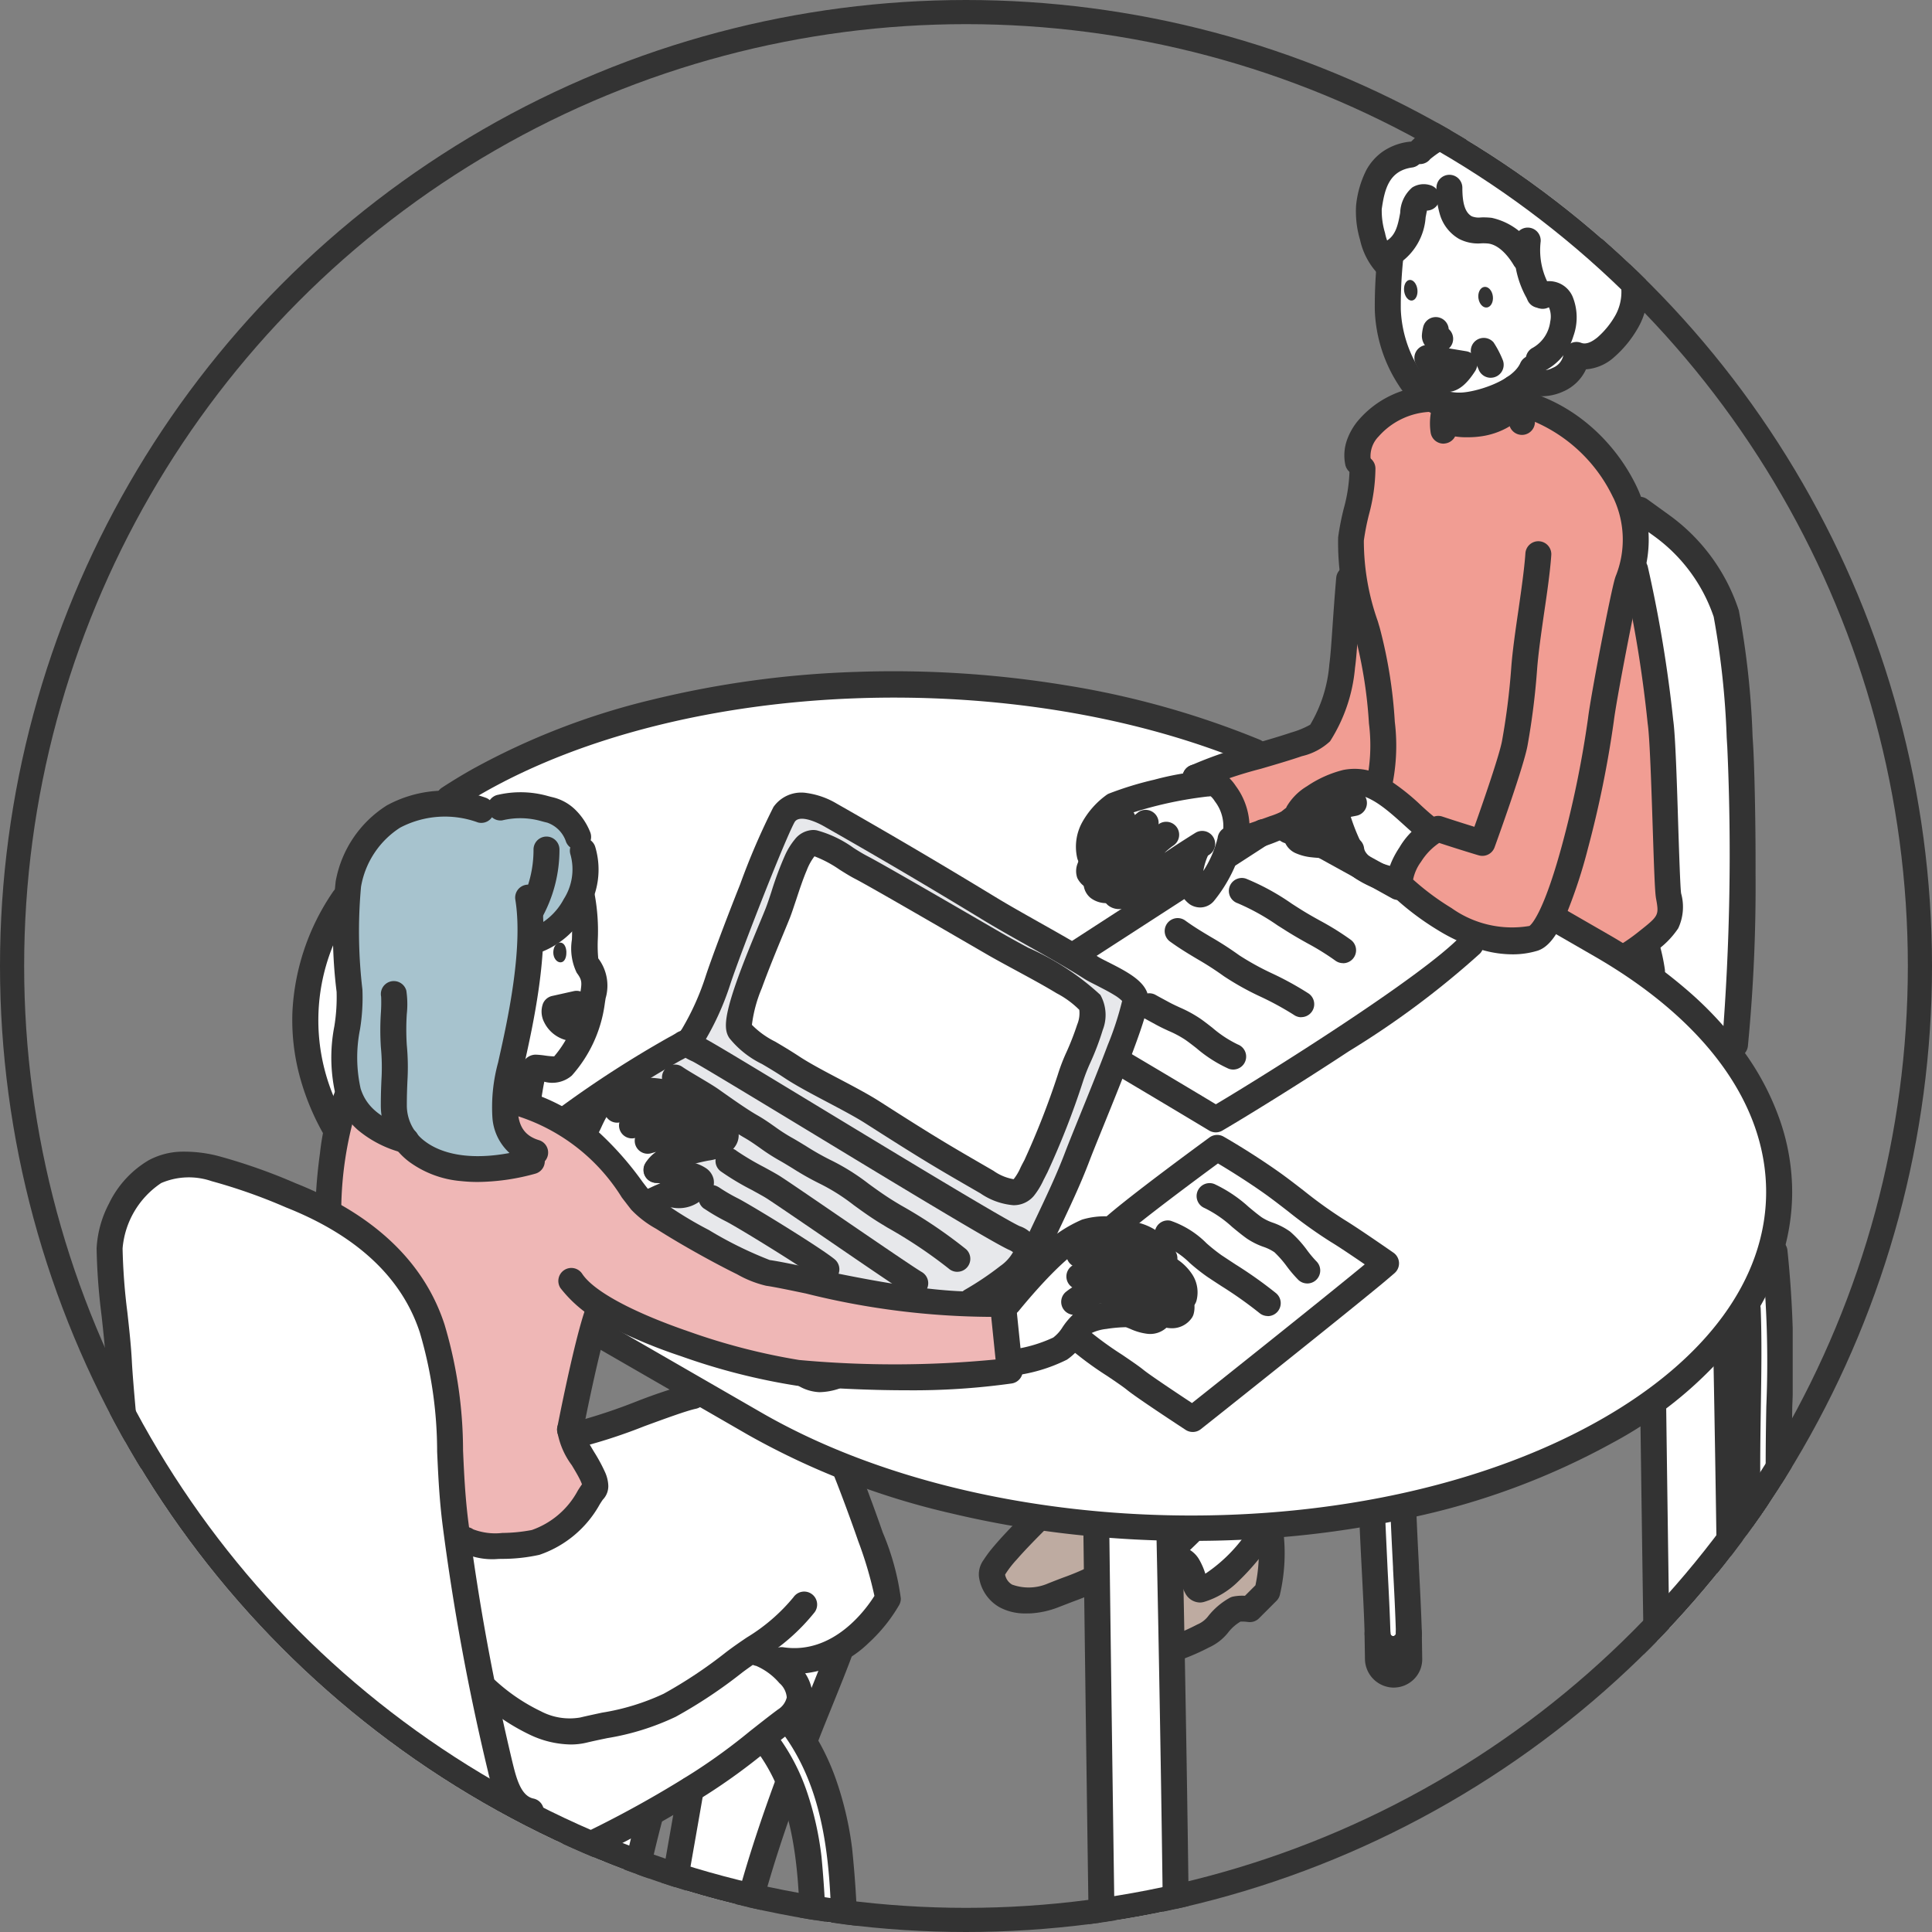 <svg xmlns="http://www.w3.org/2000/svg" xmlns:xlink="http://www.w3.org/1999/xlink" width="80" height="80" viewBox="0 0 80 80">
  <rect x="0" y="0" width="80" height="80" fill="#808080" stroke="none"/>
  <defs>
    <clipPath id="clip-path">
      <circle id="楕円形_2" data-name="楕円形 2" cx="40" cy="40" r="40" transform="translate(502 6155)" fill="#fff" stroke="#707070" stroke-width="1"/>
    </clipPath>
    <clipPath id="clip-path-2">
      <rect id="長方形_125" data-name="長方形 125" width="70.232" height="92.091" fill="none"/>
    </clipPath>
  </defs>
  <g id="グループ_106" data-name="グループ 106" transform="translate(-373 -6079)">
    <g id="マスクグループ_3" data-name="マスクグループ 3" transform="translate(-129 -76)" clip-path="url(#clip-path)">
      <g id="グループ_161" data-name="グループ 161" transform="translate(506 6159.545)">
        <g id="グループ_160" data-name="グループ 160" clip-path="url(#clip-path-2)">
          <path id="パス_4649" data-name="パス 4649" d="M271.819,227.332a.655.655,0,0,1-.636.67.645.645,0,0,1-.664-.63l-.021-.995a.655.655,0,0,0,.664.642.645.645,0,0,0,.636-.658Z" transform="translate(-202.182 -169.192)" fill="#222"/>
          <path id="パス_4650" data-name="パス 4650" d="M211.2,251.124a.641.641,0,0,1-.64.65.659.659,0,0,1-.66-.65l-.017-1.038a.642.642,0,0,0,.66.631.657.657,0,0,0,.639-.669Z" transform="translate(-156.879 -186.897)" fill="#222"/>
          <path id="パス_4651" data-name="パス 4651" d="M216.307,84.571l-7.562,10.183-.217,5.128.433,6.356h1.228l-.361-8.306.217-3.322,8.523-6.934L222.251,85l1.011,1.517a8.324,8.324,0,0,1,.722,2.6c.144,1.445.235,10.856.235,10.856l1.426.05s-.144-11.267-.578-12.351-1.156-2.6-1.156-2.6l-.939-1.156a11.221,11.221,0,0,0,.867-2.817c.289-1.661.144-12.278.144-12.278s-.361-5.706-.867-6.572a7.327,7.327,0,0,0-2.094-2.456c-1.011-.722-4.983-3.178-4.983-3.178Z" transform="translate(-155.863 -42.32)" fill="#fff"/>
          <path id="パス_4652" data-name="パス 4652" d="M146.32,224.509a1.209,1.209,0,0,0,.626,1.107c.674.337,2.421-.065,3.24-.5a13.169,13.169,0,0,0,2.037-1.567l.72.121.758-1.009.083-1.476-.372-1.847-4.382,2.215Z" transform="translate(-109.365 -163.944)" fill="#beaba1"/>
          <path id="パス_4653" data-name="パス 4653" d="M163.342,235.926a1.209,1.209,0,0,0,.626,1.107,3.928,3.928,0,0,0,2.889-.385,26.17,26.17,0,0,0,2.407-1.637l.7.078.745-.511.1-1.974-.337-1.252-4.093,1.252Z" transform="translate(-122.088 -172.922)" fill="#beaba1"/>
          <path id="パス_4654" data-name="パス 4654" d="M180.354,200.694l-3.106-1.372-1.228,7.656-2.191,2.07h1.059l.771,1.2,1.155-.747,1.651-1.87.083-.369.505-2.672Z" transform="translate(-129.928 -148.982)" fill="#fff"/>
          <path id="パス_4655" data-name="パス 4655" d="M217.852,4.313c-.482-1.059-1.23-.574-1.23-.574a2.4,2.4,0,0,0-.869-1.2c-.674-.482-1.974-.385-2.985-.337a4.066,4.066,0,0,0-2.093,1.115,3.461,3.461,0,0,0-1.421.474c-.53.385-.539.643-.7,1.862A4.206,4.206,0,0,0,209.3,8.17l4.313,4.233a4.385,4.385,0,0,0,2.7.482,1.118,1.118,0,0,0,.833-1.12s1.527.446,2.393-1.914c.41-1.116-1.2-4.478-1.685-5.537" transform="translate(-155.865 -1.613)" fill="#fff"/>
          <path id="パス_4656" data-name="パス 4656" d="M41.369,37.662c8.114-4.592,20.648-5.216,30.228-1.936l4.392,1.894.674-1.541s1.159-6.274,1.814-8.836l-.532-2.128L77.7,23.623l1.348-1.445,1.776-.328-.379-.3a5.29,5.29,0,0,1-1.2-1.782,15.18,15.18,0,0,1-.144-3.756,4.708,4.708,0,0,0,1.011-2.263c.131-.916,1.4-.385,1.4-.385l.572,1.37.824.026.767.167c.467.241.389.461.576.638.722.686.548,1.1.831,1.661.216.433.867.253.867.253a1.935,1.935,0,0,1,.331.989c-.144,1.3-.53,1.2-.53,1.2l-.7.557-.057.123L84.205,21.6l.554.507.787.468L87.767,24.1s1.091,1.987,1.1,2.008a22.255,22.255,0,0,1,1.86,1.242,9.144,9.144,0,0,1,2.094,2.456c1.011,1.372.885,13.2.885,13.2l-.457,5.947a20.749,20.749,0,0,1,1.288,2.348,8.842,8.842,0,0,1,.668,2.677,4.423,4.423,0,0,1-.263,2.889,10.1,10.1,0,0,1-1.858,3.6L93.491,87s.289,2.094-1.521,2.3S90.386,87,90.386,87l-.361-23.641A20.836,20.836,0,0,1,88.079,64.6a28.932,28.932,0,0,1-6.965,2.743c-.406.225-.7.128-1.3.311a42.026,42.026,0,0,1-9.844.934l.55,30.542s.289,2.094-1.521,2.3-1.585-2.3-1.585-2.3l-.553-30.717a34.877,34.877,0,0,1-14.035-4.129L41.589,57.8c-9.754-5.626-9.853-14.689-.22-20.141" transform="translate(-25.569 -9.877)" fill="#fff"/>
          <path id="パス_4657" data-name="パス 4657" d="M197.368,50.409a9.135,9.135,0,0,0-2.119-2.215l-1.878-.867a2.847,2.847,0,0,1-1.444.819,8.272,8.272,0,0,1-1.75-.032l-.224-.931s-3.106.289-3.371,2.167a1.827,1.827,0,0,0,.236.771l-.525,3.563-.144,1.685-.223,3.549-1.011,2.07-5.1,1.926a2.23,2.23,0,0,1,1.3.481,6.49,6.49,0,0,1,.578,2.215l2.215-.77.289-.819,1.444-.638a2.723,2.723,0,0,1,1.228-.217,21.405,21.405,0,0,1,2.895,1.928l-.963,1.011-.53,1.4,2.6,1.637s2.561,1.349,3.371.337a3.364,3.364,0,0,0,.355-.929l1.517.795s1.228,1.083,1.754.9a3.717,3.717,0,0,0,1.719-1.343l-.385-8.041-.476-2.9-.68-4.084a4.275,4.275,0,0,0-.674-3.467" transform="translate(-134.399 -35.267)" fill="#f19d93"/>
          <path id="パス_4658" data-name="パス 4658" d="M118.607,324.707a.656.656,0,0,1-.636.67.644.644,0,0,1-.663-.63l-.023-1.1a.655.655,0,0,0,.663.642.645.645,0,0,0,.636-.657Z" transform="translate(-87.664 -241.9)" fill="#222"/>
          <path id="パス_4659" data-name="パス 4659" d="M57.975,348.069a.64.64,0,0,1-.638.65.661.661,0,0,1-.662-.65l-.024-1.277a.642.642,0,0,0,.662.628.658.658,0,0,0,.637-.672Z" transform="translate(-42.343 -259.175)" fill="#222"/>
          <path id="パス_4660" data-name="パス 4660" d="M8.595,326.291a.661.661,0,0,1-.578.727.638.638,0,0,1-.712-.566l-.093-.89a.66.66,0,0,0,.715.59.641.641,0,0,0,.58-.7Z" transform="translate(-5.391 -243.256)" fill="#222"/>
          <path id="パス_4661" data-name="パス 4661" d="M2.668,132.751,3.317,142l.795,5.706,1.228,2.833s.222.608.108.781c-1.272,1.926-1.841,5.485-1.841,8.158,0,2.092,0,5.254.2,7.569a.65.65,0,1,0,1.3-.113c-.2-2.259-.2-5.387-.2-7.456,0-2.4.509-5.75,1.626-7.442.087-.131,1.408.653,1.408.653L10.9,154.13a68.343,68.343,0,0,0,6.769,3.438.616.616,0,0,0-.063.067c-1.929,2.523-1.661,7.721-1.424,12.308l.111,2.41a.657.657,0,0,0,.679.628.643.643,0,0,0,.62-.671l-.111-2.433c-.214-4.147-.48-9.309,1.158-11.452a.648.648,0,0,0,.091-.622,7.427,7.427,0,0,0,2.642-.64l-.265,2.119-.313,3.732,1.18.12.192-.819,1.445.626a4.99,4.99,0,0,0,1.637,0l-.193,1.348-.144,2.022,1.4.193-.01-1.194,2.225.905a14.843,14.843,0,0,0,3.081-1.1c0,.451,0,.906,0,1.367a.65.65,0,0,0,1.3-.015c-.013-1.12,0-2.221.021-3.286.066-4.183.163-8.2-1.553-11.124l1.433-3.856-4.877-1.233-5.382,2.771-4.57.918-1.156-6.933,5.922-2.07-1.252-2.022,1.252-5.369a20.875,20.875,0,0,1,2.672,1.228c.843.53,14.373,1.445,14.373,1.445v-.433l2-.361,1.088-1.32a4.359,4.359,0,0,1,1.247-.341c.974-.007,1.493.794,1.782.289.194-.339.12-.458.12-.458s.963.734.891-.1a1.578,1.578,0,0,0-.1-.506l.1-.289-.746-.939-.12-.433s-1.372-1.023-1.878-.891a3.679,3.679,0,0,0-2.239.554c-.312.262-2.359,2.624-2.359,2.624l-9.642-1.3-2.311-.83-3.25-1.95,1.083-.542.9-.036s.758-.217.686-.541-1.914-.686-1.914-.686l1.156-.506a9.4,9.4,0,0,0,1.661-.433c.433-.217-.289-.722-.289-.722l-.385-.446-.289-.192-.674-.626s-2.732-.349-3.274.192a5.152,5.152,0,0,0-.915,1.541l-.819-.722-1.3-.578.163-1.561a2.022,2.022,0,0,0,1.1-.028c.65-.181,1.12-1.878,1.12-1.878l.289-1.806L22.2,120l-.131-1.919-.122-1.006.144-1.95a2.239,2.239,0,0,0-1.047-1.444,6.168,6.168,0,0,0-1.1-.193s-.872.1-1.078.128l-.629.075a10.849,10.849,0,0,0-1.575-.292,4.009,4.009,0,0,0-.611-.033,2.469,2.469,0,0,0-1.007.17,5.369,5.369,0,0,0-2.378,2.039,3.282,3.282,0,0,0-.234.417,5.92,5.92,0,0,0-.2,2.147c.022,1.4.211,2.836.211,2.836a23.175,23.175,0,0,0,.433,2.528,2.791,2.791,0,0,0,.773.842l-1.747,2.481-.4,3.464a41.616,41.616,0,0,0-5.739-2.019c-1.228-.144-1.661.433-2.456,1.372s-.65,3.106-.65,3.106m25.568,29.468c-.144-.482,2.367-8.134,2.367-8.134l.474,1.248c1.022,2.484.608,4.342.553,7.833,0,.124,0,.25-.006.375a12.089,12.089,0,0,0-2.618-.215c-.626-.048-.626-.626-.77-1.107m-4.285-3.082c.144-.289,1-3.248,1.156-3.948.409-.245.762-.535,1.461-.971l-.595,4-.482,2.124c-.612-.083-1.72-.851-1.541-1.209" transform="translate(-1.986 -84.736)" fill="#fff"/>
          <path id="パス_4662" data-name="パス 4662" d="M104.878,127.882c.1.433,5.634,3.418,5.634,3.418s5.248,3.419,5.874,3.226,1.637-2.455,1.637-2.455,1.974-4.719,1.637-5.3-6.789-4.045-6.789-4.045-4.622-2.745-5.1-2.6-2.985,7.319-2.889,7.752" transform="translate(-78.388 -89.786)" fill="#fff"/>
          <path id="パス_4663" data-name="パス 4663" d="M91.35,312.967l1.193.2.048-1.082,1.985.884,1.4-.171,1.926-.9.018-1.578s-3.139.856-3.877.561-.666-.9-1.244-1.065a2.767,2.767,0,0,0-1.252,0l-.192,1.252Z" transform="translate(-68.279 -231.512)" fill="#a19eb7"/>
          <path id="パス_4664" data-name="パス 4664" d="M74.477,300.194l1.193.2.048-1.082,1.985.884,1.4-.171-.084-2.019s-1.042.485-1.36.358c-.739-.3-1.156-1.155-1.733-1.324a2.767,2.767,0,0,0-1.252,0l-.192,1.252Z" transform="translate(-55.667 -221.965)" fill="#a19eb7"/>
          <path id="パス_4665" data-name="パス 4665" d="M64.374,212.247l.867,2.167a4,4,0,0,1-1.878,2.167c-1.4.674-3.852.1-3.852.1l1.107,6.452a9.776,9.776,0,0,0,3.178,1.589,14.381,14.381,0,0,0,4.093-.867l3.852-2.7a2.714,2.714,0,0,0,2.985.337,15.047,15.047,0,0,0,2.745-2.263l-1.926-5.3-5.874-3.226-1.734.289Z" transform="translate(-44.481 -157.491)" fill="#fff"/>
          <path id="パス_4666" data-name="パス 4666" d="M37.72,165.64a21.9,21.9,0,0,1,3.577,3.109c1.541,1.734,1.734,10.4,1.734,10.4a9.947,9.947,0,0,0,3.683,0c1.156-.433,2.123-2.293,2.123-2.293L47.7,174.985l1.252-5.369,3.756,1.661L58.7,172.5,66,172.288l-.289-2.817H62.243L55.526,168.1l-4.815-2.624a15.509,15.509,0,0,0-2.913-3.3,6.186,6.186,0,0,0-2.239-.939l-6.573-.578-.77,1Z" transform="translate(-28.194 -120.084)" fill="#efb7b6"/>
          <path id="パス_4667" data-name="パス 4667" d="M45.569,128.562l2.672-.361s-1.589-1.589-1.444-2.745a26.962,26.962,0,0,1,.939-3.539l.193-2.648s1.637-.77,1.926-1.444a7.24,7.24,0,0,0,.409-1.613s.024-1.565-.746-2.143a2.816,2.816,0,0,0-1.541-.578l-2.022.241s-1.878-.819-3.178,0A5.71,5.71,0,0,0,40.465,116c-.337.722-.1,5.3-.1,5.3s-.072,2.07-.217,3.3c-.064.545,1.011,2.095,1.011,2.095l1.445.433a3.344,3.344,0,0,0,.722.795,7.5,7.5,0,0,0,2.239.65" transform="translate(-30.009 -84.737)" fill="#a7c3ce"/>
          <path id="パス_4668" data-name="パス 4668" d="M76.479,126.971l.686.578,1.023-1.3,1.132-.361,2.167.217.53.409.674.843s1.059.169.53.506-2.5.506-2.745,1.131c-.122.318,1.407-.1,1.493.674.026.234-.621.4-1.3.626-.333.11-.241-.124-.771.144l3.9,2.407,1.312.626c-.012.024,2.925.433,2.925.433l5.083.821,1.224-.676,1.637-1.83,1.517-3.3s2.906-6.3,2.672-7.006-9.75-5.8-9.75-5.8-3.009-2.239-4.189-2.167-3.635,8.161-3.635,8.161l-.771,1.589Zm9.606-10.5s.144-1.011.8-.946,11.272,6.324,11.549,6.82-1.083,3.178-1.083,3.178l-.794,2.263a10.1,10.1,0,0,1-1.083,2.287c-.433.433-9.173-5.2-9.173-5.2s-2.383-.794-2.528-1.733,2.311-6.669,2.311-6.669" transform="translate(-57.164 -85.167)" fill="#e7e8eb"/>
          <path id="パス_4669" data-name="パス 4669" d="M36.427,165.413h-.013a.537.537,0,0,1-.524-.549,20.865,20.865,0,0,1,.185-2.11,9.969,9.969,0,0,1,.6-2.5.537.537,0,1,1,.984.43,14.864,14.864,0,0,0-.7,4.2A.537.537,0,0,1,36.427,165.413Z" transform="translate(-26.826 -119.543)" fill="#333"/>
          <path id="パス_4670" data-name="パス 4670" d="M76.034,200.98a.537.537,0,0,1-.528-.639c.029-.147.705-3.625,1.177-4.942a.537.537,0,1,1,1.011.362c-.444,1.241-1.127,4.749-1.134,4.784A.537.537,0,0,1,76.034,200.98Z" transform="translate(-56.429 -145.783)" fill="#333"/>
          <path id="パス_4671" data-name="パス 4671" d="M78.035,211.384a.537.537,0,0,1-.1-1.064,23.381,23.381,0,0,0,2.3-.772,22.977,22.977,0,0,1,2.287-.767.537.537,0,1,1,.222,1.051c-.385.081-1.276.408-2.139.724a22.081,22.081,0,0,1-2.469.819A.539.539,0,0,1,78.035,211.384Z" transform="translate(-57.926 -156.044)" fill="#333"/>
          <path id="パス_4672" data-name="パス 4672" d="M60.248,220.183a2.894,2.894,0,0,1-1.695-.368.537.537,0,0,1,.644-.859,2.566,2.566,0,0,0,1.205.151,6.826,6.826,0,0,0,1.222-.121,3.454,3.454,0,0,0,1.91-1.64c.063-.1.116-.182.168-.252a1.71,1.71,0,0,0-.1-.228c-.085-.17-.2-.36-.321-.563a3.245,3.245,0,0,1-.611-1.469.537.537,0,0,1,1.074,0,.97.97,0,0,0,.118.315c.09.182.217.394.34.6a6.912,6.912,0,0,1,.465.862,1.508,1.508,0,0,1,.123.491.8.8,0,0,1-.222.624c-.024.03-.082.121-.129.195a4.521,4.521,0,0,1-2.5,2.092,7.158,7.158,0,0,1-1.509.168Z" transform="translate(-43.604 -160.176)" fill="#333"/>
          <path id="パス_4673" data-name="パス 4673" d="M65.785,249.285a4.072,4.072,0,0,1-1.668-.4,8.8,8.8,0,0,1-2.166-1.467.537.537,0,0,1,.713-.8,7.74,7.74,0,0,0,1.9,1.291,2.561,2.561,0,0,0,1.631.259c.3-.072.607-.136.9-.2a9.564,9.564,0,0,0,2.559-.785,19.028,19.028,0,0,0,2.593-1.729c.275-.209.566-.41.848-.6a7.593,7.593,0,0,0,1.933-1.669.537.537,0,1,1,.874.624,8.382,8.382,0,0,1-2.2,1.93c-.284.2-.552.38-.807.574a19.981,19.981,0,0,1-2.743,1.824,10.521,10.521,0,0,1-2.841.886c-.288.06-.586.122-.872.191A2.805,2.805,0,0,1,65.785,249.285Z" transform="translate(-46.17 -181.595)" fill="#333"/>
          <path id="パス_4674" data-name="パス 4674" d="M111.19,230.221a4.171,4.171,0,0,1-.635-.049.537.537,0,0,1,.163-1.061c2.092.322,3.449-1.593,3.783-2.127a16.142,16.142,0,0,0-.672-2.269c-.367-1.062-.782-2.153-.971-2.627a.537.537,0,1,1,1-.4c.193.484.616,1.6.989,2.675a10.548,10.548,0,0,1,.746,2.717.537.537,0,0,1-.064.277,6.639,6.639,0,0,1-1.263,1.573A4.524,4.524,0,0,1,111.19,230.221Z" transform="translate(-82.293 -165.448)" fill="#333"/>
          <path id="パス_4675" data-name="パス 4675" d="M115.224,206.562a1.847,1.847,0,0,1-.812-.23.537.537,0,0,1,.476-.963.913.913,0,0,0,.336.119,1.645,1.645,0,0,0,.442-.079.537.537,0,1,1,.3,1.031,2.681,2.681,0,0,1-.739.122Z" transform="translate(-85.293 -153.46)" fill="#333"/>
          <path id="パス_4676" data-name="パス 4676" d="M92.475,162.64a.537.537,0,0,1-.275-1,12.5,12.5,0,0,0,1.478-.993,1.735,1.735,0,0,0,.521-.568.723.723,0,0,0-.174-.1c-.741-.34-4.8-2.8-8.39-4.979-2.192-1.329-4.459-2.7-4.706-2.821-.122-.055-.217-.105-.292-.148-.053.03-.115.064-.189.1a43.606,43.606,0,0,0-4.338,2.8.537.537,0,0,1-.629-.871,44.726,44.726,0,0,1,4.474-2.883c.134-.069.216-.12.276-.156a.766.766,0,0,1,.383-.141.684.684,0,0,1,.432.14,2.07,2.07,0,0,0,.328.18c.26.118,1.915,1.12,4.818,2.88,3.206,1.944,7.6,4.607,8.281,4.921a1.177,1.177,0,0,1,.807,1,1.926,1.926,0,0,1-.847,1.413,12.674,12.674,0,0,1-1.683,1.147A.535.535,0,0,1,92.475,162.64Z" transform="translate(-56.252 -112.774)" fill="#333"/>
          <path id="パス_4677" data-name="パス 4677" d="M110.365,131.243a.537.537,0,0,1-.485-.767l.215-.454c.656-1.382,1.052-2.216,1.417-3.18.118-.31.325-.82.564-1.41.365-.9.82-2.019,1.182-2.982a12.812,12.812,0,0,0,.6-1.836,1.732,1.732,0,0,0-.327-.246c-.226-.141-.5-.277-.734-.4-.2-.1-.378-.19-.505-.271-.727-.463-1.56-.932-2.367-1.385-.638-.359-1.3-.73-1.89-1.091-2.232-1.359-4.187-2.51-6.536-3.847-.352-.2-1-.464-1.193-.181-.079.12-.437.89-1.275,3.008-.606,1.533-1.178,3.056-1.391,3.7a11.485,11.485,0,0,1-1.167,2.542.537.537,0,1,1-.852-.653,10.673,10.673,0,0,0,1-2.225c.221-.669.8-2.225,1.421-3.783a28.824,28.824,0,0,1,1.379-3.2,1.406,1.406,0,0,1,1.378-.578,3.322,3.322,0,0,1,1.232.434c2.359,1.343,4.321,2.5,6.563,3.863.576.351,1.2.7,1.858,1.072.819.461,1.665.937,2.417,1.416.081.052.242.132.411.218.8.4,1.42.747,1.615,1.257a1.645,1.645,0,0,1-.105,1.03c-.1.339-.251.78-.462,1.346-.378,1.017-.868,2.223-1.261,3.192-.237.584-.442,1.088-.555,1.387-.38,1-.783,1.853-1.451,3.26l-.215.454A.537.537,0,0,1,110.365,131.243Z" transform="translate(-71.393 -83.712)" fill="#333"/>
          <path id="パス_4678" data-name="パス 4678" d="M115.089,133.61a2.834,2.834,0,0,1-1.361-.491c-1.875-1.082-2.321-1.339-4.764-2.9-.414-.265-1-.573-1.562-.871-.645-.34-1.311-.691-1.793-1.012-.351-.234-.656-.414-.926-.573a3.932,3.932,0,0,1-1.346-1.067l-.017-.025c-.2-.313-.217-.795.28-2.23.294-.848.691-1.8.98-2.5.1-.24.186-.448.249-.606.071-.178.157-.438.247-.712a13.665,13.665,0,0,1,.563-1.508,2.877,2.877,0,0,1,.4-.648,1,1,0,0,1,.76-.394.839.839,0,0,1,.152.014,4.689,4.689,0,0,1,1.516.723c.2.129.4.251.563.335.565.29,3.268,1.857,4.883,2.794l.727.421c.3.173.671.375,1.066.588a10.8,10.8,0,0,1,2.988,1.953,1.7,1.7,0,0,1,.1,1.451,11.114,11.114,0,0,1-.511,1.349,7.3,7.3,0,0,0-.306.78,33.424,33.424,0,0,1-1.479,3.78c-.054.1-.1.2-.15.291a3.189,3.189,0,0,1-.4.663A1.085,1.085,0,0,1,115.089,133.61Zm-10.823-7.468a3.575,3.575,0,0,0,.963.694c.281.166.6.354.976.6.436.29,1.077.629,1.7.956.584.308,1.188.627,1.64.916,2.422,1.55,2.864,1.8,4.722,2.876a2.035,2.035,0,0,0,.824.347h.014a2.129,2.129,0,0,0,.28-.47c.048-.1.1-.2.163-.316a33.16,33.16,0,0,0,1.387-3.547,7.583,7.583,0,0,1,.357-.928,11.29,11.29,0,0,0,.443-1.14,1.21,1.21,0,0,0,.087-.61,3.812,3.812,0,0,0-.938-.686c-.506-.308-1.107-.633-1.688-.948-.4-.217-.78-.422-1.092-.6l-.728-.422c-1.5-.87-4.294-2.49-4.834-2.767-.207-.106-.42-.24-.646-.382a4.869,4.869,0,0,0-1.04-.552,2.3,2.3,0,0,0-.318.576c-.159.37-.307.82-.437,1.216-.1.291-.186.566-.27.775-.066.165-.153.375-.254.619-.262.631-.621,1.5-.9,2.271A5.707,5.707,0,0,0,104.266,126.142Z" transform="translate(-77.131 -88.25)" fill="#333"/>
          <path id="パス_4679" data-name="パス 4679" d="M16.891,201.23a5.224,5.224,0,0,1-.656-.042,6,6,0,0,1-2.507-.946,17.774,17.774,0,0,0-1.746-.971,17.823,17.823,0,0,1-1.921-1.081,9.553,9.553,0,0,0-1.778-.925c-.415-.177-.885-.378-1.453-.685-.148-.08-.3-.16-.46-.245A9.7,9.7,0,0,1,3.5,194.342a9.4,9.4,0,0,1-2.051-4.409c-.287-1.816-.98-8.7-1.065-10.361-.032-.637-.107-1.314-.179-1.969A25.754,25.754,0,0,1,0,174.826a4.482,4.482,0,0,1,.509-1.849,4.2,4.2,0,0,1,1.645-1.8,3.005,3.005,0,0,1,1.37-.357,5.65,5.65,0,0,1,1.483.172,23.587,23.587,0,0,1,3.233,1.135l.08.032c3.2,1.29,5.251,3.248,6.088,5.821a18.321,18.321,0,0,1,.766,5.216c.042.942.086,1.916.224,2.993a94.911,94.911,0,0,0,1.838,9.982l.01.039c.159.647.355,1.288.837,1.395a.537.537,0,1,1-.233,1.048,1.851,1.851,0,0,1-1.242-1.015,4.989,4.989,0,0,1-.405-1.171l-.01-.039a96.053,96.053,0,0,1-1.86-10.1c-.144-1.12-.188-2.117-.232-3.081a17.467,17.467,0,0,0-.714-4.931c-.734-2.256-2.574-3.992-5.468-5.157l-.08-.032a22.9,22.9,0,0,0-3.077-1.086,2.9,2.9,0,0,0-2.086.078,3.614,3.614,0,0,0-1.6,2.709,24.971,24.971,0,0,0,.2,2.659c.074.67.151,1.364.185,2.032.081,1.58.776,8.491,1.053,10.248a8.311,8.311,0,0,0,1.8,3.872,8.921,8.921,0,0,0,2.558,1.748c.163.086.317.168.47.25a15.047,15.047,0,0,0,1.363.642,10.571,10.571,0,0,1,1.954,1.021,16.742,16.742,0,0,0,1.809,1.015,18.873,18.873,0,0,1,1.848,1.03,4.3,4.3,0,0,0,4.133.486,44.875,44.875,0,0,0,6.271-3.314,24.291,24.291,0,0,0,2.332-1.7c.382-.3.776-.613,1.163-.9a.806.806,0,0,0,.363-.5.877.877,0,0,0-.305-.591,2.646,2.646,0,0,0-.958-.712.537.537,0,0,1,.18-1.059,3.146,3.146,0,0,1,1.546,1.021,1.817,1.817,0,0,1,.607,1.426,1.79,1.79,0,0,1-.794,1.28c-.374.277-.745.57-1.137.88a25.076,25.076,0,0,1-2.441,1.774,45.743,45.743,0,0,1-6.393,3.378,4.873,4.873,0,0,1-1.313.373A5.008,5.008,0,0,1,16.891,201.23Z" transform="translate(0 -127.677)" fill="#333"/>
          <path id="パス_4680" data-name="パス 4680" d="M110.812,279.146a1.189,1.189,0,0,1-1.187-1.173c-.013-1.148,0-2.26.022-3.336.068-4.258.126-7.936-1.784-10.483a.537.537,0,0,1,.859-.644,8.522,8.522,0,0,1,1.235,2.36,13.1,13.1,0,0,1,.6,2.679,44.853,44.853,0,0,1,.166,6.106c-.017,1.069-.034,2.174-.022,3.306a.114.114,0,0,0,.114.112.113.113,0,0,0,.112-.114c-.013-1.13,0-2.233.021-3.3.071-4.5.133-8.38-2.044-11.283a.537.537,0,1,1,.859-.644,9.79,9.79,0,0,1,1.387,2.6,13.857,13.857,0,0,1,.676,2.883,44.654,44.654,0,0,1,.2,6.466c-.017,1.06-.034,2.156-.021,3.271a1.187,1.187,0,0,1-1.174,1.2Z" transform="translate(-80.541 -196.215)" fill="#333"/>
          <path id="パス_4681" data-name="パス 4681" d="M116.367,324.325a1.184,1.184,0,0,1-.827-.333,1.17,1.17,0,0,1-.359-.823l-.023-1.094v0a.537.537,0,0,1,1.074-.022h0a.118.118,0,0,0,.113.116h0a.108.108,0,0,0,.111-.11.537.537,0,0,1,1.074-.022h0l.022,1.07a1.188,1.188,0,0,1-.328.847,1.175,1.175,0,0,1-.834.371Z" transform="translate(-86.075 -240.311)" fill="#333"/>
          <path id="パス_4682" data-name="パス 4682" d="M55.736,347.667a1.2,1.2,0,0,1-1.187-1.177l-.024-1.278a.537.537,0,0,1,1.074-.02h0a.106.106,0,0,0,.113.1h0a.107.107,0,0,0,.075-.036.127.127,0,0,0,.035-.089h0a.537.537,0,0,1,1.074-.02h0l.025,1.32a1.16,1.16,0,0,1-.337.844,1.188,1.188,0,0,1-.828.352Zm-.115-1.3,0,.105a.125.125,0,0,0,.114.123h0a.1.1,0,0,0,.111-.1l0-.13q-.056.006-.113.007h-.023Q55.666,346.368,55.621,346.364Z" transform="translate(-40.754 -257.585)" fill="#333"/>
          <path id="パス_4683" data-name="パス 4683" d="M54.9,303.551a1.173,1.173,0,0,1-.8-.317,1.192,1.192,0,0,1-.382-.823L53.6,300a63.32,63.32,0,0,1-.111-6.81,17.475,17.475,0,0,1,.424-3.087,7.633,7.633,0,0,1,1.054-2.532.537.537,0,1,1,.888.6,10.239,10.239,0,0,0-1.293,5.078,62.565,62.565,0,0,0,.111,6.693v0l.111,2.41a.125.125,0,0,0,.04.086.106.106,0,0,0,.078.03.116.116,0,0,0,.082-.036.1.1,0,0,0,.026-.074l-.111-2.431a64.519,64.519,0,0,1-.116-6.533,16.741,16.741,0,0,1,.385-2.959,6.059,6.059,0,0,1,1-2.312.111.111,0,0,0,.022-.084.537.537,0,0,1,1.064-.142,1.18,1.18,0,0,1-.234.878c-.661.864-1.042,2.394-1.164,4.677a63.744,63.744,0,0,0,.116,6.421v0l.111,2.433a1.166,1.166,0,0,1-.312.854,1.185,1.185,0,0,1-.82.378Z" transform="translate(-39.939 -214.769)" fill="#333"/>
          <path id="パス_4684" data-name="パス 4684" d="M6.356,325.97a1.174,1.174,0,0,1-1.175-1.051l-.093-.89h0a.537.537,0,0,1,1.068-.111h0a.126.126,0,0,0,.115.112h.01a.1.1,0,0,0,.1-.112h0a.537.537,0,0,1,1.068-.111l.088.841a1.2,1.2,0,0,1-.254.872,1.17,1.17,0,0,1-.8.445A1.223,1.223,0,0,1,6.356,325.97Z" transform="translate(-3.801 -241.666)" fill="#333"/>
          <path id="パス_4685" data-name="パス 4685" d="M5.675,278.375a1.189,1.189,0,0,1-1.183-1.084c-.2-2.338-.2-5.514-.2-7.615a22.861,22.861,0,0,1,.455-4.468,11.706,11.706,0,0,1,1.475-3.987,1.182,1.182,0,0,1,.309-.318.537.537,0,0,1,.617.879.112.112,0,0,0-.03.031c-1.211,1.833-1.752,5.27-1.752,7.863,0,2.083,0,5.231.2,7.522a.113.113,0,1,0,.225-.02c-.2-2.282-.2-5.424-.2-7.5a21.747,21.747,0,0,1,.4-4.09,10.9,10.9,0,0,1,1.31-3.648.537.537,0,1,1,.9.592c-1.009,1.528-1.537,4.752-1.537,7.146,0,2.06,0,5.174.194,7.41a1.189,1.189,0,0,1-1.079,1.285C5.743,278.374,5.709,278.375,5.675,278.375Z" transform="translate(-3.206 -194.938)" fill="#333"/>
          <path id="パス_4686" data-name="パス 4686" d="M104.893,165.117a.535.535,0,0,1-.359-.138A19.523,19.523,0,0,0,102,163.285l-.2-.122c-.476-.285-.866-.57-1.211-.821a8.13,8.13,0,0,0-1.41-.886,11.735,11.735,0,0,1-1.1-.622c-.216-.132-.419-.256-.593-.352a8.388,8.388,0,0,1-.77-.5c-.212-.149-.412-.289-.622-.409-.47-.268-1.107-.717-1.572-1.045l-.119-.084c-.186-.131-.481-.306-.766-.474s-.558-.33-.748-.463a.537.537,0,0,1,.614-.881c.157.11.424.267.681.42.3.18.617.365.838.521l.12.085c.447.315,1.059.748,1.483.989.254.144.485.306.708.463a7.454,7.454,0,0,0,.672.437c.195.107.408.238.634.376a11.052,11.052,0,0,0,.994.564,9.087,9.087,0,0,1,1.591.992c.343.249.7.507,1.132.768l.2.12a19.83,19.83,0,0,1,2.7,1.819.537.537,0,0,1-.359.936Z" transform="translate(-69.255 -116.999)" fill="#333"/>
          <path id="パス_4687" data-name="パス 4687" d="M109.785,176.389a.534.534,0,0,1-.269-.073c-.3-.173-1.663-1.1-3.558-2.4-1.108-.757-2.154-1.471-2.364-1.6-.126-.079-.352-.2-.591-.333a10.73,10.73,0,0,1-1.281-.769.537.537,0,1,1,.671-.838,11.285,11.285,0,0,0,1.126.666c.263.144.49.268.642.363.23.143,1.237.831,2.4,1.627,1.427.975,3.2,2.188,3.491,2.355a.537.537,0,0,1-.27,1Z" transform="translate(-75.881 -127.259)" fill="#333"/>
          <path id="パス_4688" data-name="パス 4688" d="M103.964,180.3a.535.535,0,0,1-.342-.124c-.458-.38-3.2-2.075-3.807-2.393a8.232,8.232,0,0,1-.91-.531l-.005,0a.537.537,0,0,1,.595-.894l.005,0a7.214,7.214,0,0,0,.813.474c.621.325,3.429,2.049,3.993,2.517a.537.537,0,0,1-.343.95Z" transform="translate(-73.743 -131.748)" fill="#333"/>
          <path id="パス_4689" data-name="パス 4689" d="M90.782,286.409a5.035,5.035,0,0,1-1.161-.21l-.061-.016a.537.537,0,0,1-.4-.489,14.066,14.066,0,0,1,.2-3.272c.04-.25.075-.465.086-.625.116-1.626.483-3.713.908-6.131.113-.645.231-1.312.35-2.011a.537.537,0,0,1,1.058.181c-.12.7-.238,1.369-.351,2.015-.42,2.388-.782,4.451-.894,6.022-.015.207-.053.445-.1.72a13.162,13.162,0,0,0-.208,2.648l.174.039c0-.134,0-.3.012-.522a.537.537,0,0,1,.847-.414,2.726,2.726,0,0,0,1.116.586c.17.049.4.117.73.227a2.4,2.4,0,0,0,1.087-.181,7.761,7.761,0,0,0,1.587-.715.537.537,0,0,1,.56.916,8.9,8.9,0,0,1-1.82.821,3.036,3.036,0,0,1-1.756.176c-.306-.1-.517-.164-.687-.214a3.569,3.569,0,0,1-.616-.22c-.007.067-.016.138-.03.216a.537.537,0,0,1-.44.437A1.182,1.182,0,0,1,90.782,286.409Z" transform="translate(-66.625 -204.209)" fill="#333"/>
          <path id="パス_4690" data-name="パス 4690" d="M105.694,283.107a.539.539,0,0,1-.121-.014,6.139,6.139,0,0,0-.934-.1,6.744,6.744,0,0,1-1.258-.155,1.762,1.762,0,0,1-1.142-.775c-.126-.208-.182-.533-.044-1.441a26.367,26.367,0,0,1,.581-2.634c.428-1.615.971-3.308,1.66-5.175a.537.537,0,0,1,1.007.372c-.677,1.835-1.21,3.5-1.63,5.078a13.83,13.83,0,0,0-.625,3.29c.234.29.884.33,1.514.368a6.965,6.965,0,0,1,1.11.126.537.537,0,0,1-.12,1.06Z" transform="translate(-76.325 -203.649)" fill="#333"/>
          <path id="パス_4691" data-name="パス 4691" d="M114.78,255.338a.537.537,0,0,1-.5-.734c.216-.546.418-1.047.613-1.531.3-.739.555-1.377.75-1.9a.537.537,0,1,1,1.007.373c-.2.539-.46,1.184-.761,1.93-.195.483-.4.982-.61,1.524A.537.537,0,0,1,114.78,255.338Z" transform="translate(-85.391 -187.474)" fill="#333"/>
          <path id="パス_4692" data-name="パス 4692" d="M94.811,310.006a1.991,1.991,0,0,1-.5-.058,1.142,1.142,0,0,1-.707-.5c-.342-.546-.616-.73-1.087-.728h0a.537.537,0,0,1,0-1.074,2.249,2.249,0,0,1,2,1.231c.01.007.129.084.578.032a10.762,10.762,0,0,0,1.334-.289,5.616,5.616,0,0,1,1.747-.287.537.537,0,1,1-.109,1.068,5.682,5.682,0,0,0-1.368.258,10.329,10.329,0,0,1-1.6.328Q94.943,310.006,94.811,310.006Z" transform="translate(-68.747 -229.952)" fill="#333"/>
          <path id="パス_4693" data-name="パス 4693" d="M73.932,291.8a4.408,4.408,0,0,1-1.073-.207l-.153-.042a.537.537,0,0,1-.4-.489,19.182,19.182,0,0,1,.32-3.967c.1-.678.2-1.319.259-1.964a.537.537,0,0,1,1.069.1c-.063.675-.167,1.361-.267,2.025a20.658,20.658,0,0,0-.323,3.361l.163.041c0-.131,0-.293.012-.508a.537.537,0,0,1,.847-.414,2.724,2.724,0,0,0,1.116.586c.17.049.4.117.729.227a1.542,1.542,0,0,0,.7-.072.537.537,0,0,1,.254,1.043,2.412,2.412,0,0,1-1.3.047c-.305-.1-.516-.164-.686-.213a3.594,3.594,0,0,1-.617-.22c-.007.067-.016.138-.03.215a.537.537,0,0,1-.441.437A1.112,1.112,0,0,1,73.932,291.8Z" transform="translate(-54.031 -212.759)" fill="#333"/>
          <path id="パス_4694" data-name="パス 4694" d="M87.251,283.563l-.055,0a2.227,2.227,0,0,1-1.806-.886,1.241,1.241,0,0,1-.085-.8c.026-.259.079-.6.158-1.015.155-.817.4-1.87.69-2.964a.537.537,0,1,1,1.038.275c-.26.98-.486,1.939-.637,2.7a8.655,8.655,0,0,0-.195,1.309,1.505,1.505,0,0,0,.945.306.537.537,0,0,1-.053,1.071Z" transform="translate(-63.747 -207.415)" fill="#333"/>
          <path id="パス_4695" data-name="パス 4695" d="M78.249,297.644a1.389,1.389,0,0,1-1.15-.621,1.752,1.752,0,0,0-1.48-.789h-.01a.537.537,0,0,1,0-1.074,2.793,2.793,0,0,1,1.294.3,3.041,3.041,0,0,1,1.064.928c.17.232.264.258.868,0a3.547,3.547,0,0,1,.509-.185.537.537,0,1,1,.261,1.042,2.786,2.786,0,0,0-.353.133,2.655,2.655,0,0,1-.963.264Z" transform="translate(-56.112 -220.615)" fill="#333"/>
          <path id="パス_4696" data-name="パス 4696" d="M69.932,124.184a.537.537,0,0,1-.1-1.064,2.622,2.622,0,0,0,1.381-1.225,2.285,2.285,0,0,0,.281-1.834.537.537,0,1,1,1.019-.34,3.287,3.287,0,0,1-.373,2.717,3.575,3.575,0,0,1-2.106,1.736A.539.539,0,0,1,69.932,124.184Z" transform="translate(-51.869 -89.211)" fill="#333"/>
          <path id="パス_4697" data-name="パス 4697" d="M67.82,114.333a.537.537,0,0,1-.5-.334,1.249,1.249,0,0,0-.784-.8c-.1-.022-.18-.045-.261-.067a3.179,3.179,0,0,0-1.6-.026.537.537,0,0,1-.159-1.062,4.164,4.164,0,0,1,2.041.051c.073.02.148.04.227.058a2,2,0,0,1,.925.519,2.694,2.694,0,0,1,.608.916.537.537,0,0,1-.5.74Z" transform="translate(-47.88 -83.681)" fill="#333"/>
          <path id="パス_4698" data-name="パス 4698" d="M41.583,126.677a.537.537,0,0,1-.147-.02,4.694,4.694,0,0,1-1.848-.941,3.1,3.1,0,0,1-.908-1.385,6.791,6.791,0,0,1-.068-2.914,7.462,7.462,0,0,0,.093-1.424,19.8,19.8,0,0,1-.039-4.568,4.7,4.7,0,0,1,2.119-3.151,5.02,5.02,0,0,1,4.079-.323.537.537,0,0,1-.306,1.029,3.984,3.984,0,0,0-3.224.216,3.638,3.638,0,0,0-1.618,2.449,20.483,20.483,0,0,0,.058,4.254,8.148,8.148,0,0,1-.1,1.649A5.919,5.919,0,0,0,39.7,124c.161.5.546,1.2,2.026,1.624a.537.537,0,0,1-.146,1.054Z" transform="translate(-28.767 -83.469)" fill="#333"/>
          <path id="パス_4699" data-name="パス 4699" d="M50.564,151.136a6.365,6.365,0,0,1-.688-.036,4.233,4.233,0,0,1-2.154-.8,2.988,2.988,0,0,1-.874-1.051,2.877,2.877,0,0,1-.3-1.286c0-.449.013-.764.025-1.043a8.7,8.7,0,0,0-.023-1.364,11.02,11.02,0,0,1,0-1.417,6.212,6.212,0,0,0,.011-.674.537.537,0,0,1,1.043-.254,3.838,3.838,0,0,1,.019.977,10.081,10.081,0,0,0,0,1.271,9.69,9.69,0,0,1,.026,1.507c-.011.268-.024.571-.024,1a1.842,1.842,0,0,0,.75,1.485c.526.4,1.782.98,4.279.308a.537.537,0,1,1,.279,1.037A9.175,9.175,0,0,1,50.564,151.136Z" transform="translate(-34.779 -106.738)" fill="#333"/>
          <path id="パス_4700" data-name="パス 4700" d="M66.59,138.7a.537.537,0,0,1-.156-.023,2.185,2.185,0,0,1-1.614-1.957,7.005,7.005,0,0,1,.235-2.284l.04-.181c.327-1.462,1.006-4.5.676-6.551a.537.537,0,1,1,1.06-.171c.363,2.251-.347,5.429-.688,6.956l-.04.179c-.376,1.692-.385,2.668.643,2.981a.537.537,0,0,1-.156,1.051Z" transform="translate(-48.43 -94.983)" fill="#333"/>
          <path id="パス_4701" data-name="パス 4701" d="M69.593,122.79a.537.537,0,0,1-.457-.818,4.726,4.726,0,0,0,.572-2.281.537.537,0,1,1,1.074.019,5.8,5.8,0,0,1-.731,2.824A.537.537,0,0,1,69.593,122.79Z" transform="translate(-51.616 -89.068)" fill="#333"/>
          <path id="パス_4702" data-name="パス 4702" d="M88.425,174.134a.537.537,0,0,1-.147-1.053,1.726,1.726,0,0,0,.358-.127c.066-.032.157-.075.318-.142l.082-.031-.216-.022a.537.537,0,0,1,.1-1.069,8.475,8.475,0,0,1,1.535.25,1.686,1.686,0,0,1,.448.2.747.747,0,0,1,.336.459.718.718,0,0,1-.262.714,1.955,1.955,0,0,1-.3.213l-.04.024a1.466,1.466,0,0,1-1.052.244.355.355,0,0,0-.218.014c-.135.056-.208.091-.266.119a2.686,2.686,0,0,1-.526.19A.538.538,0,0,1,88.425,174.134Z" transform="translate(-65.692 -128.327)" fill="#333"/>
          <path id="パス_4703" data-name="パス 4703" d="M89.132,167.577a.537.537,0,0,1-.466-.8,1.543,1.543,0,0,1,.455-.485l-.073.021-.125.036a.537.537,0,1,1-.3-1.032l.124-.036a9.813,9.813,0,0,1,2.841-.523.929.929,0,0,1,.932.654.819.819,0,0,1-.118.642,1.293,1.293,0,0,1-.437.4,2.3,2.3,0,0,1-.677.2,8.082,8.082,0,0,0-1.083.282c-.455.166-.58.316-.613.373A.537.537,0,0,1,89.132,167.577Z" transform="translate(-65.953 -123.141)" fill="#333"/>
          <path id="パス_4704" data-name="パス 4704" d="M86.185,164.006a.537.537,0,0,1-.17-1.046,10.743,10.743,0,0,1,2.073-.483,2.492,2.492,0,0,1,1.647.2.836.836,0,0,1,.38.652.537.537,0,0,1-1.04.217,2.661,2.661,0,0,0-.9,0,9.739,9.739,0,0,0-1.822.431A.536.536,0,0,1,86.185,164.006Z" transform="translate(-64.017 -121.412)" fill="#333"/>
          <path id="パス_4705" data-name="パス 4705" d="M83.754,161.432a.537.537,0,0,1-.17-1.046,10.735,10.735,0,0,1,2.073-.483,2.493,2.493,0,0,1,1.647.2.836.836,0,0,1,.381.652.537.537,0,0,1-1.04.217,2.66,2.66,0,0,0-.9,0,9.73,9.73,0,0,0-1.822.431A.537.537,0,0,1,83.754,161.432Z" transform="translate(-62.2 -119.489)" fill="#333"/>
          <path id="パス_4706" data-name="パス 4706" d="M78.321,161.525a.537.537,0,0,1-.452-.826,3.725,3.725,0,0,0,.218-.421,2.349,2.349,0,0,1,1.131-1.3,5.012,5.012,0,0,1,3.037-.047.537.537,0,1,1-.213,1.053,4.272,4.272,0,0,0-2.369-.034c-.3.142-.425.378-.614.781a4.588,4.588,0,0,1-.286.545A.537.537,0,0,1,78.321,161.525Z" transform="translate(-58.14 -118.642)" fill="#333"/>
          <path id="パス_4707" data-name="パス 4707" d="M82.458,172.8c-1.653,0-3.24-.094-4.508-.187a26.446,26.446,0,0,1-4.8-1.223,21.331,21.331,0,0,1-2.953-1.226,5.367,5.367,0,0,1-2.041-1.595.537.537,0,0,1,.9-.591c.474.72,2.094,1.594,4.444,2.4a26.239,26.239,0,0,0,4.536,1.168,43.335,43.335,0,0,0,8.137-.021l-.181-1.764a32.134,32.134,0,0,1-7.675-.968c-.695-.145-1.295-.27-1.649-.321a4.509,4.509,0,0,1-1.2-.476c-.485-.237-1.087-.556-1.7-.9s-1.2-.694-1.649-.982a4.245,4.245,0,0,1-1.032-.791c-.128-.162-.253-.327-.387-.5a7.921,7.921,0,0,0-4.79-3.51.537.537,0,1,1,.243-1.046,7.947,7.947,0,0,1,3.416,1.691,13.24,13.24,0,0,1,1.985,2.214c.13.17.252.331.374.485a15.756,15.756,0,0,0,2.374,1.508,16.11,16.11,0,0,0,2.521,1.243c.387.055.973.178,1.714.332,2.172.453,5.807,1.211,7.853.9a.537.537,0,0,1,.616.476l.289,2.817a.537.537,0,0,1-.452.585A29.356,29.356,0,0,1,82.458,172.8Z" transform="translate(-48.948 -119.777)" fill="#333"/>
          <path id="パス_4708" data-name="パス 4708" d="M148.1,195.477a.537.537,0,0,1-.066-1.07,5.89,5.89,0,0,0,1.874-.518,1.586,1.586,0,0,0,.39-.437,3,3,0,0,1,.422-.506.537.537,0,0,1-.26-.97,2.79,2.79,0,0,1,1.476-.587,4.432,4.432,0,0,1,1.432.215,3.46,3.46,0,0,1,.857.351,1.5,1.5,0,0,1,.451.4.924.924,0,0,1,.162.748.537.537,0,0,1-.08.188,1,1,0,0,1-.963.442,2.407,2.407,0,0,1-.694-.2c-.063-.026-.146-.061-.188-.073a5.836,5.836,0,0,0-.8.072,1.888,1.888,0,0,0-.624.174,1.622,1.622,0,0,0-.319.374,2.507,2.507,0,0,1-.694.724,6.781,6.781,0,0,1-2.311.674A.54.54,0,0,1,148.1,195.477Zm3.826-3.008a1.274,1.274,0,0,0-.133.023Z" transform="translate(-110.295 -143.049)" fill="#333"/>
          <path id="パス_4709" data-name="パス 4709" d="M163.434,191.16a1.286,1.286,0,0,1-.614-.164.537.537,0,0,1,.157-1,4.651,4.651,0,0,0-.918-.41,2.9,2.9,0,0,0-2.23-.079.537.537,0,1,1-.388-1,3.971,3.971,0,0,1,2.97.065,5.813,5.813,0,0,1,1.165.532,2.02,2.02,0,0,1,.589.536,1.092,1.092,0,0,1,.178.924.537.537,0,0,1-.079.171A.993.993,0,0,1,163.434,191.16Z" transform="translate(-118.916 -140.705)" fill="#333"/>
          <path id="パス_4710" data-name="パス 4710" d="M163.8,187.776a.537.537,0,0,1-.521-.667c.016-.064.065-.258-.383-.566a4.6,4.6,0,0,0-1.029-.482,2.9,2.9,0,0,0-2.23-.079.537.537,0,0,1-.388-1,3.97,3.97,0,0,1,2.969.065,5.457,5.457,0,0,1,1.285.611,2.2,2.2,0,0,1,.654.659,1.361,1.361,0,0,1,.164,1.053A.537.537,0,0,1,163.8,187.776Z" transform="translate(-118.774 -138.068)" fill="#333"/>
          <path id="パス_4711" data-name="パス 4711" d="M147.91,185.554a.537.537,0,0,1-.4-.9l.041-.05c.178-.215.72-.869,1.352-1.514a5.567,5.567,0,0,1,2.057-1.528,3.265,3.265,0,0,1,2.131.091l.012,0a2.41,2.41,0,0,1,1.754,1.284.537.537,0,0,1-.965.471c-.21-.43-.434-.518-1.111-.731l-.012,0a2.2,2.2,0,0,0-1.511-.084c-.412.119-1.386.89-2.88,2.7a.983.983,0,0,1-.114.127A.535.535,0,0,1,147.91,185.554Z" transform="translate(-110.153 -135.606)" fill="#333"/>
          <path id="パス_4712" data-name="パス 4712" d="M163.664,180.383a.536.536,0,0,1-.294-.087c-.206-.135-2.023-1.324-2.43-1.657-.15-.123-.471-.341-.811-.571a14.09,14.09,0,0,1-1.732-1.294.537.537,0,1,1,.758-.761,14.026,14.026,0,0,0,1.576,1.166c.376.255.7.476.889.629.258.211,1.348.938,2.013,1.377,1.135-.9,5.154-4.1,7.017-5.63l.136-.113c-.457-.313-1.071-.729-1.4-.926a19.3,19.3,0,0,1-1.776-1.27c-.373-.289-.725-.561-1.087-.814-.733-.511-1.433-.941-1.815-1.168-.823.605-3.2,2.367-3.987,3.075a.537.537,0,0,1-.719-.8c.992-.895,4.22-3.253,4.357-3.353a.537.537,0,0,1,.582-.033c.043.024,1.067.607,2.2,1.4.384.268.763.562,1.13.846a18.5,18.5,0,0,0,1.675,1.2c.586.355,1.971,1.32,2.03,1.361a.537.537,0,0,1,.041.849c-.019.016-.464.4-.685.577-2.179,1.791-7.284,5.843-7.336,5.883A.536.536,0,0,1,163.664,180.383Z" transform="translate(-118.275 -125.633)" fill="#333"/>
          <path id="パス_4713" data-name="パス 4713" d="M184.935,180.134a.535.535,0,0,1-.366-.144,5.253,5.253,0,0,1-.475-.555,4.379,4.379,0,0,0-.518-.593,1.862,1.862,0,0,0-.456-.224,3.036,3.036,0,0,1-.689-.345c-.207-.148-.41-.316-.606-.478a4.813,4.813,0,0,0-1.14-.782.537.537,0,0,1,.41-.993,5.683,5.683,0,0,1,1.417.949c.189.157.367.305.541.429a2.1,2.1,0,0,0,.458.22,2.774,2.774,0,0,1,.718.372,4.644,4.644,0,0,1,.709.782,4.928,4.928,0,0,0,.364.434.537.537,0,0,1-.367.929Z" transform="translate(-134.804 -131.534)" fill="#333"/>
          <path id="パス_4714" data-name="パス 4714" d="M178.168,186.042a.535.535,0,0,1-.341-.123,16.783,16.783,0,0,0-1.579-1.118c-.192-.125-.392-.255-.594-.391a8.21,8.21,0,0,1-.715-.566,3.364,3.364,0,0,0-1.031-.7.537.537,0,1,1,.24-1.047,3.857,3.857,0,0,1,1.488.934,7.349,7.349,0,0,0,.618.492c.2.132.392.259.581.383a17.615,17.615,0,0,1,1.676,1.189.537.537,0,0,1-.342.951Z" transform="translate(-129.674 -136.093)" fill="#333"/>
          <path id="パス_4715" data-name="パス 4715" d="M69.171,136.529a.537.537,0,0,1-.533-.61c0-.014.049-.352.112-.7.039-.21.076-.381.11-.507a1.536,1.536,0,0,1,.081-.233.584.584,0,0,1,.549-.37,3.623,3.623,0,0,1,.372.036,3.413,3.413,0,0,0,.384.036,4.484,4.484,0,0,0,1.028-2.274c.016-.112.032-.214.046-.3.078-.489.092-.577-.139-.888a2.3,2.3,0,0,1-.2-1.369,7.472,7.472,0,0,0-.1-1.616.537.537,0,0,1,1.047-.238,8.263,8.263,0,0,1,.125,1.866,5.842,5.842,0,0,0,.019.76,1.869,1.869,0,0,1,.305,1.654c-.014.089-.029.181-.043.283a5.568,5.568,0,0,1-1.358,2.918,1.237,1.237,0,0,1-1.138.252c-.048.236-.1.56-.141.838A.537.537,0,0,1,69.171,136.529Z" transform="translate(-51.3 -94.983)" fill="#333"/>
          <path id="パス_4716" data-name="パス 4716" d="M74.084,146.507a.537.537,0,0,1-.155-.023,1.4,1.4,0,0,1-.867-.728.96.96,0,0,1-.051-.772.537.537,0,0,1,.378-.318l.895-.2a.537.537,0,1,1,.236,1.048l-.115.026a.537.537,0,0,1-.321.968Z" transform="translate(-54.528 -107.97)" fill="#333"/>
          <path id="パス_4717" data-name="パス 4717" d="M75.4,136.939c.007.226-.08.421-.241.422s-.3-.181-.3-.407.118-.411.278-.413.258.171.265.4" transform="translate(-55.948 -102.057)" fill="#333"/>
          <path id="パス_4718" data-name="パス 4718" d="M164.306,264.272a1.832,1.832,0,0,1-1.341-.47,2.47,2.47,0,0,1-.632-1.552,21.068,21.068,0,0,1-.1-2.238c-.005-.411-.011-.876-.024-1.367-.139-5.145-.419-27.517-.421-27.742a.537.537,0,1,1,1.074-.013c0,.225.282,22.59.421,27.727.014.5.019.968.025,1.383.019,1.495.034,2.675.4,3.031a.819.819,0,0,0,.64.168.679.679,0,0,0,.53-.2,2.226,2.226,0,0,0,.37-1.292,23.3,23.3,0,0,0-.028-2.5c-.032-.739-.065-1.5-.065-2.311,0-9.237-.281-22.979-.338-25.64a.537.537,0,0,1,1.074-.023c.056,2.663.338,16.415.338,25.663,0,.785.032,1.537.064,2.265.09,2.084.161,3.73-.632,4.574a1.747,1.747,0,0,1-1.292.535Z" transform="translate(-120.929 -172.18)" fill="#333"/>
          <path id="パス_4719" data-name="パス 4719" d="M255.521,229.022a1.832,1.832,0,0,1-1.341-.47,2.471,2.471,0,0,1-.632-1.553,21.091,21.091,0,0,1-.1-2.239c-.005-.43-.011-.875-.024-1.365-.092-3.408-.245-14.371-.329-20.6a.537.537,0,0,1,.53-.544h.007a.537.537,0,0,1,.537.53c.083,6.229.237,17.186.328,20.588.013.5.019.967.025,1.381.019,1.5.034,2.677.4,3.033a.819.819,0,0,0,.64.168.679.679,0,0,0,.53-.2,2.225,2.225,0,0,0,.37-1.292,23.3,23.3,0,0,0-.028-2.5c-.032-.739-.065-1.5-.065-2.311,0-7.012-.161-16.585-.258-21.667a.537.537,0,1,1,1.074-.02c.1,5.086.258,14.667.258,21.688,0,.785.032,1.537.064,2.265.09,2.084.161,3.729-.632,4.574a1.747,1.747,0,0,1-1.292.535Z" transform="translate(-189.176 -149.065)" fill="#333"/>
          <path id="パス_4720" data-name="パス 4720" d="M56.178,97.868a.537.537,0,0,1-.295-.986c.395-.259.812-.513,1.24-.755a29.654,29.654,0,0,1,7.444-2.886,40.991,40.991,0,0,1,8.47-1.156,44.032,44.032,0,0,1,8.67.552,36.25,36.25,0,0,1,8.045,2.256.537.537,0,0,1-.414.991C79.625,91.829,66,92.335,57.653,97.061c-.408.231-.805.473-1.181.719A.535.535,0,0,1,56.178,97.868Z" transform="translate(-41.588 -68.808)" fill="#333"/>
          <path id="パス_4721" data-name="パス 4721" d="M33.834,137.774a.537.537,0,0,1-.469-.274,10.219,10.219,0,0,1-1.006-2.492,8.955,8.955,0,0,1-.27-2.554,9.621,9.621,0,0,1,1.684-4.973.537.537,0,0,1,.895.594,8.188,8.188,0,0,0-.366,8.9.537.537,0,0,1-.468.8Z" transform="translate(-23.98 -95.105)" fill="#333"/>
          <path id="パス_4722" data-name="パス 4722" d="M105.622,156.666l-.4,0a44.456,44.456,0,0,1-4.829-.306,41.168,41.168,0,0,1-4.693-.831,31.465,31.465,0,0,1-8.412-3.246l-6.35-3.662a.537.537,0,0,1,.537-.93l6.35,3.662c9.633,5.556,25.207,5.7,34.717.314,4.427-2.506,6.874-5.85,6.888-9.417.015-3.661-2.511-7.138-7.112-9.792l-1.966-1.134a.537.537,0,0,1,.536-.93l1.966,1.134a21.039,21.039,0,0,1,3.321,2.345,14.9,14.9,0,0,1,2.4,2.624,11,11,0,0,1,1.452,2.825,9.1,9.1,0,0,1,.481,2.933,9.005,9.005,0,0,1-.484,2.858,10.659,10.659,0,0,1-1.415,2.734,16.79,16.79,0,0,1-5.534,4.755,30.269,30.269,0,0,1-8.348,3.1,40.375,40.375,0,0,1-4.677.748A44.11,44.11,0,0,1,105.622,156.666Z" transform="translate(-60.298 -97.406)" fill="#333"/>
          <path id="パス_4723" data-name="パス 4723" d="M234.854,31.887a.537.537,0,0,1-.239-1.018,1.449,1.449,0,0,0,.715-1.082.978.978,0,0,0-.053-.589.372.372,0,0,0-.053.02.537.537,0,0,1-.447-.976,1.06,1.06,0,0,1,1.48.514,2.281,2.281,0,0,1,.033,1.63,2.4,2.4,0,0,1-1.2,1.445A.535.535,0,0,1,234.854,31.887Z" transform="translate(-175.138 -21.017)" fill="#333"/>
          <path id="パス_4724" data-name="パス 4724" d="M217.993,35.424a.662.662,0,0,1-.694-.742,1.965,1.965,0,0,1,.046-.276.537.537,0,0,1,1.06.073.537.537,0,0,1-.3.939A1.109,1.109,0,0,1,217.993,35.424Z" transform="translate(-162.417 -25.399)" fill="#333"/>
          <path id="パス_4725" data-name="パス 4725" d="M226.545,29.5c.032.235.191.406.356.381s.272-.236.24-.471-.191-.406-.356-.381-.273.235-.241.471" transform="translate(-169.326 -21.694)" fill="#333"/>
          <path id="パス_4726" data-name="パス 4726" d="M214.362,28.362c.032.235.18.408.331.385s.248-.232.216-.467-.18-.408-.331-.385-.247.232-.216.467" transform="translate(-160.219 -20.848)" fill="#333"/>
          <path id="パス_4727" data-name="パス 4727" d="M216.591,38.567a.537.537,0,0,1,.088.007l1.529.253a.537.537,0,0,1,.363.821c-.261.4-.628.865-1.164.865-.625,0-1.02-.624-1.295-1.167a.537.537,0,0,1,.479-.779Z" transform="translate(-161.488 -28.827)" fill="#333"/>
          <path id="パス_4728" data-name="パス 4728" d="M174.791,232.917a.537.537,0,0,1-.373-.923l.1-.1c.212-.2.412-.4.6-.576a.537.537,0,0,1,.75.769c-.185.18-.386.374-.6.58l-.1.1A.535.535,0,0,1,174.791,232.917Z" transform="translate(-130.245 -172.785)" fill="#333"/>
          <path id="パス_4729" data-name="パス 4729" d="M175.594,236.208a.537.537,0,0,1-.192-1.038,8.489,8.489,0,0,0,1.024-.454,1.084,1.084,0,0,0,.453-.35,2.978,2.978,0,0,1,.856-.735.537.537,0,0,1,.168-.069,1.958,1.958,0,0,1,.493-.033l.434-.434a6.327,6.327,0,0,0,.107-1.955,2.679,2.679,0,0,0-.071-.344.537.537,0,0,1,1.034-.29,3.755,3.755,0,0,1,.1.483,7.577,7.577,0,0,1-.158,2.5.537.537,0,0,1-.142.251l-.722.722a.537.537,0,0,1-.456.152,1.884,1.884,0,0,0-.31-.016,1.784,1.784,0,0,0-.5.437,2.122,2.122,0,0,1-.8.631,9.5,9.5,0,0,1-1.133.5A.536.536,0,0,1,175.594,236.208Z" transform="translate(-130.845 -171.996)" fill="#333"/>
          <path id="パス_4730" data-name="パス 4730" d="M202.838,121.417a.534.534,0,0,1-.26-.068c-.8-.444-1.79-.993-3.032-1.676a.537.537,0,0,1,.518-.941c1.243.685,2.236,1.234,3.036,1.679a.537.537,0,0,1-.261,1.006Z" transform="translate(-148.941 -88.696)" fill="#333"/>
          <path id="パス_4731" data-name="パス 4731" d="M169.99,143.076a.536.536,0,0,1-.279-.078c-.832-.5-2.185-1.312-4.021-2.4a.537.537,0,0,1,.547-.924c1.65.977,2.911,1.729,3.756,2.239,2.1-1.25,8.564-5.294,10.152-6.976a.537.537,0,1,1,.781.737,36.38,36.38,0,0,1-5.418,4.039c-2.1,1.384-4.335,2.757-5.248,3.29A.537.537,0,0,1,169.99,143.076Z" transform="translate(-123.647 -100.732)" fill="#333"/>
          <path id="線_4" data-name="線 4" d="M-1.589,1.852a.536.536,0,0,1-.451-.245A.537.537,0,0,1-1.881.864L2.6-2.04a.537.537,0,0,1,.743.158.537.537,0,0,1-.158.743l-4.48,2.9A.534.534,0,0,1-1.589,1.852Z" transform="translate(42.245 33.57)" fill="#333"/>
          <path id="線_5" data-name="線 5" d="M-1.589-.149a.536.536,0,0,1-.451-.244.537.537,0,0,1,.157-.743l1.389-.9a.537.537,0,0,1,.743.157.537.537,0,0,1-.157.743l-1.389.9A.534.534,0,0,1-1.589-.149Z" transform="translate(48.502 31.5)" fill="#333"/>
          <path id="パス_4732" data-name="パス 4732" d="M174.433,147.979a.536.536,0,0,1-.193-.036,5.585,5.585,0,0,1-1.331-.85c-.164-.128-.32-.249-.461-.347a4.266,4.266,0,0,0-.679-.363c-.177-.081-.359-.166-.559-.276l-.366-.2-.162-.089a.537.537,0,0,1,.518-.94l.161.089.37.2c.164.091.321.163.487.24a5.239,5.239,0,0,1,.84.456c.167.115.334.246.511.384a4.79,4.79,0,0,0,1.056.694.537.537,0,0,1-.193,1.038Z" transform="translate(-127.368 -108.236)" fill="#333"/>
          <path id="パス_4733" data-name="パス 4733" d="M180.741,136.63a.534.534,0,0,1-.307-.1,12.381,12.381,0,0,0-1.365-.746,11.489,11.489,0,0,1-1.534-.855,12.7,12.7,0,0,0-1.084-.7c-.364-.217-.74-.441-1.153-.741a.537.537,0,0,1,.632-.868c.373.271.712.473,1.071.687a13.745,13.745,0,0,1,1.171.756,11.191,11.191,0,0,0,1.378.759,12.949,12.949,0,0,1,1.5.827.537.537,0,0,1-.308.977Z" transform="translate(-130.86 -99.053)" fill="#333"/>
          <path id="パス_4734" data-name="パス 4734" d="M190.383,129.473a.534.534,0,0,1-.315-.1,10.426,10.426,0,0,0-1.151-.716c-.255-.142-.518-.29-.841-.491-.125-.078-.256-.163-.4-.252a9.278,9.278,0,0,0-1.661-.923.537.537,0,0,1,.349-1.016,9.772,9.772,0,0,1,1.894,1.036c.136.088.265.17.383.244.3.188.553.328.8.465a11.451,11.451,0,0,1,1.257.784.537.537,0,0,1-.315.972Z" transform="translate(-138.768 -94.136)" fill="#333"/>
          <path id="パス_4735" data-name="パス 4735" d="M255.357,86.672a.537.537,0,0,1-.534-.6,98.407,98.407,0,0,0,.213-12.264c-.008-.124-.016-.255-.024-.392a34.217,34.217,0,0,0-.539-5,6.835,6.835,0,0,0-2.5-3.362l-.878-.634a.537.537,0,1,1,.629-.871l.888.641.018.014a7.877,7.877,0,0,1,2.884,3.95,34.746,34.746,0,0,1,.569,5.2c.008.137.016.267.024.39.044.711.107,2.889.1,5.3a68.8,68.8,0,0,1-.318,7.156A.537.537,0,0,1,255.357,86.672Z" transform="translate(-187.513 -47.422)" fill="#333"/>
          <path id="パス_4736" data-name="パス 4736" d="M269.677,196.672a1.187,1.187,0,0,1-1.186-1.172c-.015-1.175,0-2.318.02-3.423v-.015c.022-1.4.043-2.729,0-3.979a.537.537,0,1,1,1.073-.041c.049,1.279.028,2.619.006,4.037v.015c-.017,1.1-.035,2.232-.02,3.392a.113.113,0,0,0,.114.112.113.113,0,0,0,.112-.115c-.015-1.165,0-2.3.02-3.4a43.737,43.737,0,0,0-.189-6.327.537.537,0,1,1,1.064-.144,44.463,44.463,0,0,1,.2,6.488c-.017,1.091-.035,2.22-.02,3.369a1.188,1.188,0,0,1-1.172,1.2Z" transform="translate(-200.677 -138.387)" fill="#333"/>
          <path id="パス_4737" data-name="パス 4737" d="M269.716,226.636a1.185,1.185,0,0,1-.827-.333,1.17,1.17,0,0,1-.359-.823l-.021-.994a.537.537,0,0,1,1.074-.023h0a.118.118,0,0,0,.113.116h0a.114.114,0,0,0,.081-.034.1.1,0,0,0,.029-.075h0a.537.537,0,0,1,1.074-.023h0l.021.97a1.191,1.191,0,0,1-1.161,1.218Z" transform="translate(-200.695 -167.368)" fill="#333"/>
          <path id="パス_4738" data-name="パス 4738" d="M209.1,250.408a1.2,1.2,0,0,1-1.187-1.179l-.017-1.037h0a.537.537,0,0,1,1.074-.017h0a.106.106,0,0,0,.112.1h0a.107.107,0,0,0,.076-.035.125.125,0,0,0,.035-.088h0a.537.537,0,0,1,1.074-.017h0l.017,1.076a1.163,1.163,0,0,1-.338.844,1.187,1.187,0,0,1-.829.352Z" transform="translate(-155.393 -185.073)" fill="#333"/>
          <path id="パス_4739" data-name="パス 4739" d="M208.425,234.494a1.188,1.188,0,0,1-1.186-1.153c-.024-.817-.069-1.7-.118-2.637-.037-.714-.075-1.453-.105-2.195a.537.537,0,0,1,1.073-.044c.03.736.068,1.472.1,2.183.049.942.094,1.832.119,2.661a.113.113,0,1,0,.226-.007c-.024-.842-.072-1.769-.119-2.666l0-.057c-.038-.742-.078-1.51-.108-2.292a.537.537,0,1,1,1.073-.041c.03.774.069,1.538.107,2.277l0,.057c.047.9.095,1.837.12,2.691a1.189,1.189,0,0,1-1.152,1.221Z" transform="translate(-154.732 -170.216)" fill="#333"/>
          <path id="パス_4740" data-name="パス 4740" d="M213.072,29.121h-.014a2.947,2.947,0,0,1-2.531-1.4,6.07,6.07,0,0,1-.976-3.083,19.6,19.6,0,0,1,.1-2.162l.01-.131a.537.537,0,1,1,1.071.083l-.01.131a19,19,0,0,0-.095,2.037,5.04,5.04,0,0,0,.793,2.524,1.882,1.882,0,0,0,1.648.925c.6,0,2.176-.458,2.513-1.234a.537.537,0,0,1,.985.427,3.115,3.115,0,0,1-1.695,1.46A5.1,5.1,0,0,1,213.072,29.121Z" transform="translate(-156.623 -16.333)" fill="#333"/>
          <path id="パス_4741" data-name="パス 4741" d="M219.162,48.215a.537.537,0,0,1-.531-.465,2.573,2.573,0,0,1,0-.749.8.8,0,0,0-.012-.341.537.537,0,0,1,1.05-.225,1.849,1.849,0,0,1,.028.7,1.526,1.526,0,0,0,0,.472.537.537,0,0,1-.46.6A.542.542,0,0,1,219.162,48.215Z" transform="translate(-163.392 -34.39)" fill="#333"/>
          <path id="パス_4742" data-name="パス 4742" d="M231.106,46a.537.537,0,0,1-.532-.469c-.016-.117-.165-.7-.237-.981-.044-.174-.076-.3-.091-.363a.537.537,0,0,1,1.047-.241c.012.051.047.19.085.338.162.634.243.962.262,1.112a.537.537,0,0,1-.465.6A.543.543,0,0,1,231.106,46Z" transform="translate(-172.086 -32.537)" fill="#333"/>
          <path id="パス_4743" data-name="パス 4743" d="M205.138,48.967a.537.537,0,0,1-.525-.426,1.908,1.908,0,0,1,.067-1.016,2.611,2.611,0,0,1,.494-.848,4.086,4.086,0,0,1,3.016-1.4.537.537,0,0,1-.048,1.073,3.02,3.02,0,0,0-2.149,1.02,1.162,1.162,0,0,0-.329.948.537.537,0,0,1-.526.648Z" transform="translate(-152.907 -33.842)" fill="#333"/>
          <path id="パス_4744" data-name="パス 4744" d="M221.376,2.663a.537.537,0,0,1-.505-.355,1.877,1.877,0,0,0-1.6-1.181,4.248,4.248,0,0,0-3.428.915.537.537,0,1,1-.83-.681A3.9,3.9,0,0,1,216.93.245a5.734,5.734,0,0,1,2.524-.176A3.478,3.478,0,0,1,220.9.642a2.688,2.688,0,0,1,.985,1.3.537.537,0,0,1-.505.719Z" transform="translate(-160.62 0)" fill="#333"/>
          <path id="パス_4745" data-name="パス 4745" d="M223.337,14.675a.537.537,0,0,1-.463-.264c-.146-.247-.54-.83-1.053-.9a2.08,2.08,0,0,0-.289-.009,1.7,1.7,0,0,1-.929-.186,1.727,1.727,0,0,1-.793-1.024,3.575,3.575,0,0,1-.139-1.092.537.537,0,0,1,.537-.536h0a.537.537,0,0,1,.536.537c0,.664.12,1.028.39,1.182a.79.79,0,0,0,.385.046,2.973,2.973,0,0,1,.445.018,2.733,2.733,0,0,1,1.836,1.418.537.537,0,0,1-.462.81Z" transform="translate(-164.191 -7.971)" fill="#333"/>
          <path id="パス_4746" data-name="パス 4746" d="M211.056,15.544a.537.537,0,0,1-.285-.992c.366-.229.463-.624.559-1.157a1.433,1.433,0,0,1,.5-1.05.893.893,0,0,1,.725-.1.537.537,0,0,1-.116,1.058c-.02.086-.04.2-.056.28a2.523,2.523,0,0,1-1.047,1.877A.535.535,0,0,1,211.056,15.544Z" transform="translate(-157.351 -9.128)" fill="#333"/>
          <path id="パス_4747" data-name="パス 4747" d="M207.71,10.829a.535.535,0,0,1-.349-.129,2.958,2.958,0,0,1-.743-1.414,4.084,4.084,0,0,1-.162-1.416,4.162,4.162,0,0,1,.424-1.465,2.258,2.258,0,0,1,.662-.753,2.436,2.436,0,0,1,1.107-.419.537.537,0,0,1,.142,1.064c-.967.129-1.154.889-1.273,1.724a3.173,3.173,0,0,0,.135.983,2.057,2.057,0,0,0,.4.879.537.537,0,0,1-.35.945Z" transform="translate(-154.303 -3.908)" fill="#333"/>
          <path id="パス_4748" data-name="パス 4748" d="M233.471,22.6a.537.537,0,0,1-.491-.319l-.042-.094a4.04,4.04,0,0,1-.484-2.438.537.537,0,0,1,1.069.1,3.015,3.015,0,0,0,.4,1.9l.042.094a.537.537,0,0,1-.49.755Z" transform="translate(-173.727 -14.396)" fill="#333"/>
          <path id="パス_4749" data-name="パス 4749" d="M205.138,71a.537.537,0,0,1-.515-.691,7.242,7.242,0,0,0,.125-2.528,18.79,18.79,0,0,0-.585-3.666c-.021-.073-.047-.162-.078-.266a10.545,10.545,0,0,1-.612-3.778,10.787,10.787,0,0,1,.236-1.2,6.488,6.488,0,0,0,.236-1.643.537.537,0,0,1,.537-.535h0a.537.537,0,0,1,.535.539,7.559,7.559,0,0,1-.265,1.888,9.913,9.913,0,0,0-.215,1.09,9.981,9.981,0,0,0,.576,3.335c.032.107.059.2.082.277a19.637,19.637,0,0,1,.624,3.893,8.167,8.167,0,0,1-.167,2.9A.537.537,0,0,1,205.138,71Z" transform="translate(-152.063 -42.371)" fill="#333"/>
          <path id="パス_4750" data-name="パス 4750" d="M252.765,137.131a.537.537,0,0,1-.53-.458,6.985,6.985,0,0,0-.205-.947.537.537,0,0,1,1.03-.3,8.06,8.06,0,0,1,.238,1.093.537.537,0,0,1-.532.616Z" transform="translate(-188.361 -100.932)" fill="#333"/>
          <path id="パス_4751" data-name="パス 4751" d="M249.7,90.422a.537.537,0,0,1-.287-.991,7.488,7.488,0,0,0,.634-.451l.026-.021c.864-.683.864-.683.734-1.409-.046-.259-.08-1.241-.136-2.954-.053-1.609-.118-3.611-.2-4.216l-.007-.052a51.946,51.946,0,0,0-1-6.136.537.537,0,1,1,1-.383,54.723,54.723,0,0,1,1.058,6.382l.007.051c.085.656.148,2.6.2,4.318.038,1.156.085,2.595.12,2.8a2.087,2.087,0,0,1-.119,1.442,3.6,3.6,0,0,1-1.007,1l-.027.021a8.565,8.565,0,0,1-.726.517A.535.535,0,0,1,249.7,90.422Z" transform="translate(-186.237 -54.91)" fill="#333"/>
          <path id="パス_4752" data-name="パス 4752" d="M176.791,234.315a.7.7,0,0,1-.609-.372A2.252,2.252,0,0,1,176,233.5a2.772,2.772,0,0,0-.129-.339.386.386,0,0,0-.076-.115.537.537,0,0,1,.262-1.041,1.134,1.134,0,0,1,.71.558,2.885,2.885,0,0,1,.239.559,6.39,6.39,0,0,0,1.969-2.1.537.537,0,0,1,.891.6,10.215,10.215,0,0,1-1.5,1.822,3.411,3.411,0,0,1-1.4.842A.68.68,0,0,1,176.791,234.315Z" transform="translate(-131.096 -172.503)" fill="#333"/>
          <path id="パス_4753" data-name="パス 4753" d="M146.58,233.67a2.212,2.212,0,0,1-1.107-.264,1.714,1.714,0,0,1-.84-1.269,1.02,1.02,0,0,1,.2-.692,5.1,5.1,0,0,1,.43-.57c.3-.356.732-.813,1.315-1.395a.537.537,0,1,1,.759.76c-.491.491-.864.882-1.14,1.2a4.145,4.145,0,0,0-.48.622.6.6,0,0,0,.291.414,2.011,2.011,0,0,0,1.49-.049c.283-.112.509-.2.69-.266a9.944,9.944,0,0,0,.937-.392.537.537,0,1,1,.471.965,10.889,10.889,0,0,1-1.026.43c-.188.072-.4.153-.679.262a3.778,3.778,0,0,1-1.084.24Q146.689,233.67,146.58,233.67Z" transform="translate(-108.098 -171.406)" fill="#333"/>
          <path id="パス_4754" data-name="パス 4754" d="M216.762,69.525a4.569,4.569,0,0,1-1.172-.161,7.469,7.469,0,0,1-1.914-.844,11.358,11.358,0,0,1-1.912-1.455.537.537,0,0,1-.118-.174c-.068-.162-.237-.768.448-1.8a3.089,3.089,0,0,1,1.432-1.271.537.537,0,0,1,.34,0c.469.156.971.314,1.327.424.394-1.108,1.051-3.017,1.147-3.57a28.821,28.821,0,0,0,.378-3c.049-.684.175-1.561.3-2.41.119-.833.242-1.694.287-2.331a.537.537,0,1,1,1.071.075c-.047.677-.173,1.557-.3,2.409-.119.83-.242,1.688-.288,2.334a30.247,30.247,0,0,1-.391,3.111c-.149.856-1.243,3.889-1.368,4.232a.537.537,0,0,1-.659.331c-.009,0-.83-.249-1.634-.513a2.587,2.587,0,0,0-.75.778,1.837,1.837,0,0,0-.33.738,10.674,10.674,0,0,0,1.592,1.182,4.317,4.317,0,0,0,3.224.74c.063-.043.6-.49,1.428-3.64a43.037,43.037,0,0,0,1-4.966c.108-.913.93-5.185,1.114-5.785l.022-.071a4.049,4.049,0,0,0-.076-3.242c-.015-.025-.026-.048-.045-.086a6.423,6.423,0,0,0-3.731-3.283.537.537,0,1,1,.327-1.023,7.067,7.067,0,0,1,1.907.946,7.5,7.5,0,0,1,1.317,1.182,7.7,7.7,0,0,1,1.145,1.707l.009.019a5.083,5.083,0,0,1,.173,4.1l-.021.068c-.146.478-.967,4.689-1.075,5.6a44.2,44.2,0,0,1-1.072,5.268,20.973,20.973,0,0,1-.871,2.666c-.4.948-.779,1.431-1.224,1.568A3.523,3.523,0,0,1,216.762,69.525Z" transform="translate(-158.142 -34.553)" fill="#333"/>
          <path id="パス_4755" data-name="パス 4755" d="M200.844,111.049a.535.535,0,0,1-.325-.11c-.209-.159-.429-.358-.663-.57-.688-.623-1.545-1.4-2.264-1.227a3.438,3.438,0,0,0-1.608.9.537.537,0,0,1-.983-.431,2.4,2.4,0,0,1,.84-.843,4.7,4.7,0,0,1,1.5-.674,2.428,2.428,0,0,1,1.854.383,9.146,9.146,0,0,1,1.379,1.092c.216.2.42.38.592.511a.537.537,0,0,1-.325.964Z" transform="translate(-145.723 -80.756)" fill="#333"/>
          <path id="パス_4756" data-name="パス 4756" d="M205.958,121.5a.54.54,0,0,1-.1-.01,4.118,4.118,0,0,1-1.5-.563,1.658,1.658,0,0,1-.806-1.206.537.537,0,0,1,1.067-.119c.038.344.606.671,1.445.832a.537.537,0,0,1-.1,1.064Z" transform="translate(-152.137 -89.038)" fill="#333"/>
          <path id="パス_4757" data-name="パス 4757" d="M226.12,39.055a.537.537,0,0,1-.5-.348,4.7,4.7,0,0,0-.228-.462.537.537,0,0,1,.85-.654,4.2,4.2,0,0,1,.383.737.537.537,0,0,1-.5.726Z" transform="translate(-168.395 -27.957)" fill="#333"/>
          <path id="パス_4758" data-name="パス 4758" d="M233.729,15.986a1.486,1.486,0,0,1-.874-.254.537.537,0,1,1,.632-.868.84.84,0,0,0,.681-.051.714.714,0,0,0,.457-.584.537.537,0,0,1,.73-.455c.181.071.41-.008.681-.232a3.5,3.5,0,0,0,.739-.915,2,2,0,0,0-.064-2.027,14.447,14.447,0,0,1-.947-2.371c-.32-1.07-.534-1.537-1.03-1.653a.537.537,0,1,1,.246-1.045,1.916,1.916,0,0,1,1.233.928,6.29,6.29,0,0,1,.579,1.463,13.445,13.445,0,0,0,.882,2.2,3.75,3.75,0,0,1,.413,1.448,2.827,2.827,0,0,1-.38,1.585,4.646,4.646,0,0,1-.986,1.21,1.948,1.948,0,0,1-1.167.506,1.836,1.836,0,0,1-.939.916A2.149,2.149,0,0,1,233.729,15.986Z" transform="translate(-173.881 -4.123)" fill="#333"/>
          <path id="パス_4759" data-name="パス 4759" d="M220.261,47.808a3.037,3.037,0,0,1-1.221-.227.537.537,0,1,1,.451-.975,2.358,2.358,0,0,0,1.179.1,1.617,1.617,0,0,0,1.147-.64.537.537,0,0,1,.9.582,2.327,2.327,0,0,1-.864.788,3.135,3.135,0,0,1-1.024.332A3.819,3.819,0,0,1,220.261,47.808Z" transform="translate(-163.487 -34.247)" fill="#333"/>
          <path id="パス_4760" data-name="パス 4760" d="M178.6,84.092a.537.537,0,0,1-.258-1.008,16.745,16.745,0,0,1,2.669-.917c.57-.167,1.109-.324,1.553-.474a3.6,3.6,0,0,0,.784-.323,5.781,5.781,0,0,0,.792-2.5c.048-.346.086-.892.133-1.585.041-.588.087-1.255.152-2a.537.537,0,1,1,1.07.094c-.065.735-.111,1.4-.151,1.98-.049.713-.088,1.276-.141,1.658a6.736,6.736,0,0,1-1.033,3.04,2.543,2.543,0,0,1-1.165.616c-.483.167-1.1.347-1.693.521a17.392,17.392,0,0,0-2.457.829A.535.535,0,0,1,178.6,84.092Z" transform="translate(-133.095 -55.907)" fill="#333"/>
          <path id="パス_4761" data-name="パス 4761" d="M196.58,116.969a6.848,6.848,0,0,1-.823-.041,2.138,2.138,0,0,1-.616-.156.853.853,0,0,1-.527-.619.537.537,0,0,1,.419-.625c.215-.045.436-.109.67-.177a6.939,6.939,0,0,1,1.617-.324,8.385,8.385,0,0,0,.566,1.439.537.537,0,0,1-.572.5c-.069,0-.213,0-.366,0C196.838,116.967,196.712,116.969,196.58,116.969Z" transform="translate(-145.457 -85.975)" fill="#333"/>
          <path id="パス_4762" data-name="パス 4762" d="M194.105,113.816a.541.541,0,0,1-.087-.007c-.048-.008-.116-.012-.182-.016a2.118,2.118,0,0,1-.319-.035.691.691,0,0,1-.51-.373.763.763,0,0,1,.129-.8,1.624,1.624,0,0,1,.763-.519,4.366,4.366,0,0,1,.67-.2c.365-.075.6-.121.875-.174l.723-.142a.537.537,0,1,1,.211,1.053l-.728.143c-.271.053-.5.1-.863.172-.079.016-.159.037-.237.06a.537.537,0,0,1-.443.839Z" transform="translate(-144.214 -83.369)" fill="#333"/>
          <path id="パス_4763" data-name="パス 4763" d="M180.183,111.093a.537.537,0,0,1-.5-.731,1.675,1.675,0,0,0-.283-1.5.943.943,0,0,0-.757-.455.537.537,0,1,1-.078-1.071,1.965,1.965,0,0,1,1.7.888,2.907,2.907,0,0,1,.566,1.55c.281-.093.587-.2.858-.3a3.053,3.053,0,0,0,.686-.309.537.537,0,0,1,.709.806,7.966,7.966,0,0,1-2.2.914c-.21.069-.391.128-.52.174A.536.536,0,0,1,180.183,111.093Z" transform="translate(-133.095 -80.225)" fill="#333"/>
          <path id="パス_4764" data-name="パス 4764" d="M161.136,112.38a.537.537,0,0,1-.522-.413,2.1,2.1,0,0,1,.2-1.469,3.492,3.492,0,0,1,1.009-1.141.537.537,0,0,1,.1-.058,13.774,13.774,0,0,1,1.884-.577,11.669,11.669,0,0,1,2.21-.377.537.537,0,1,1,0,1.074,16.209,16.209,0,0,0-3.587.83c-.372.294-.915.844-.766,1.47a.537.537,0,0,1-.523.661Z" transform="translate(-120.009 -80.982)" fill="#333"/>
          <path id="パス_4765" data-name="パス 4765" d="M178.1,120.817a.794.794,0,0,1-.432-.131,1.3,1.3,0,0,1-.519-1.016,3.122,3.122,0,0,1,.337-1.537.537.537,0,0,1,.974.452,2.615,2.615,0,0,0-.23.722,4.486,4.486,0,0,0,.592-1.366.537.537,0,0,1,1.07.089,6.13,6.13,0,0,1-1.225,2.522A.748.748,0,0,1,178.1,120.817Z" transform="translate(-132.403 -87.786)" fill="#333"/>
          <path id="パス_4766" data-name="パス 4766" d="M165.564,120.385a.727.727,0,0,1-.466-.154.717.717,0,0,1-.226-.76,1.5,1.5,0,0,1,.342-.566c.157-.2.36-.446.571-.686a9.387,9.387,0,0,1,1.4-1.345.537.537,0,1,1,.606.886,3.385,3.385,0,0,0-.362.3c.544-.374,1.255-.815,1.293-.838a.537.537,0,0,1,.565.913c-.011.007-1.131.7-1.588,1.053-.09.069-.177.137-.261.2a6.478,6.478,0,0,1-1.271.84A1.41,1.41,0,0,1,165.564,120.385Z" transform="translate(-123.213 -87.287)" fill="#333"/>
          <path id="パス_4767" data-name="パス 4767" d="M162.784,118.643a1.07,1.07,0,0,1-.665-.212.791.791,0,0,1-.271-.815,1.662,1.662,0,0,1,.314-.564c.155-.224.349-.486.547-.737a7.789,7.789,0,0,1,1.382-1.44.537.537,0,0,1,.606.887,9.469,9.469,0,0,0-1.564,1.776.537.537,0,0,1,.12,1.01A1.111,1.111,0,0,1,162.784,118.643Z" transform="translate(-120.955 -85.791)" fill="#333"/>
          <path id="パス_4768" data-name="パス 4768" d="M161.41,117.7a.535.535,0,0,1-.206-.041.943.943,0,0,1-.566-.487.852.852,0,0,1,.021-.617c.018-.054.034-.1.048-.163a2.894,2.894,0,0,1,.449-.821,10.116,10.116,0,0,1,.986-1.2.537.537,0,0,1,.776.742,7.169,7.169,0,0,0-1.171,1.542c-.006.026-.013.05-.019.073a.537.537,0,0,1-.318.97Z" transform="translate(-120.03 -85.364)" fill="#333"/>
        </g>
      </g>
    </g>
    <g id="楕円形_3" data-name="楕円形 3" transform="translate(373 6079)" fill="none" stroke="#333" stroke-width="1">
      <circle cx="40" cy="40" r="40" stroke="none"/>
      <circle cx="40" cy="40" r="39.5" fill="none"/>
    </g>
  </g>
</svg>
